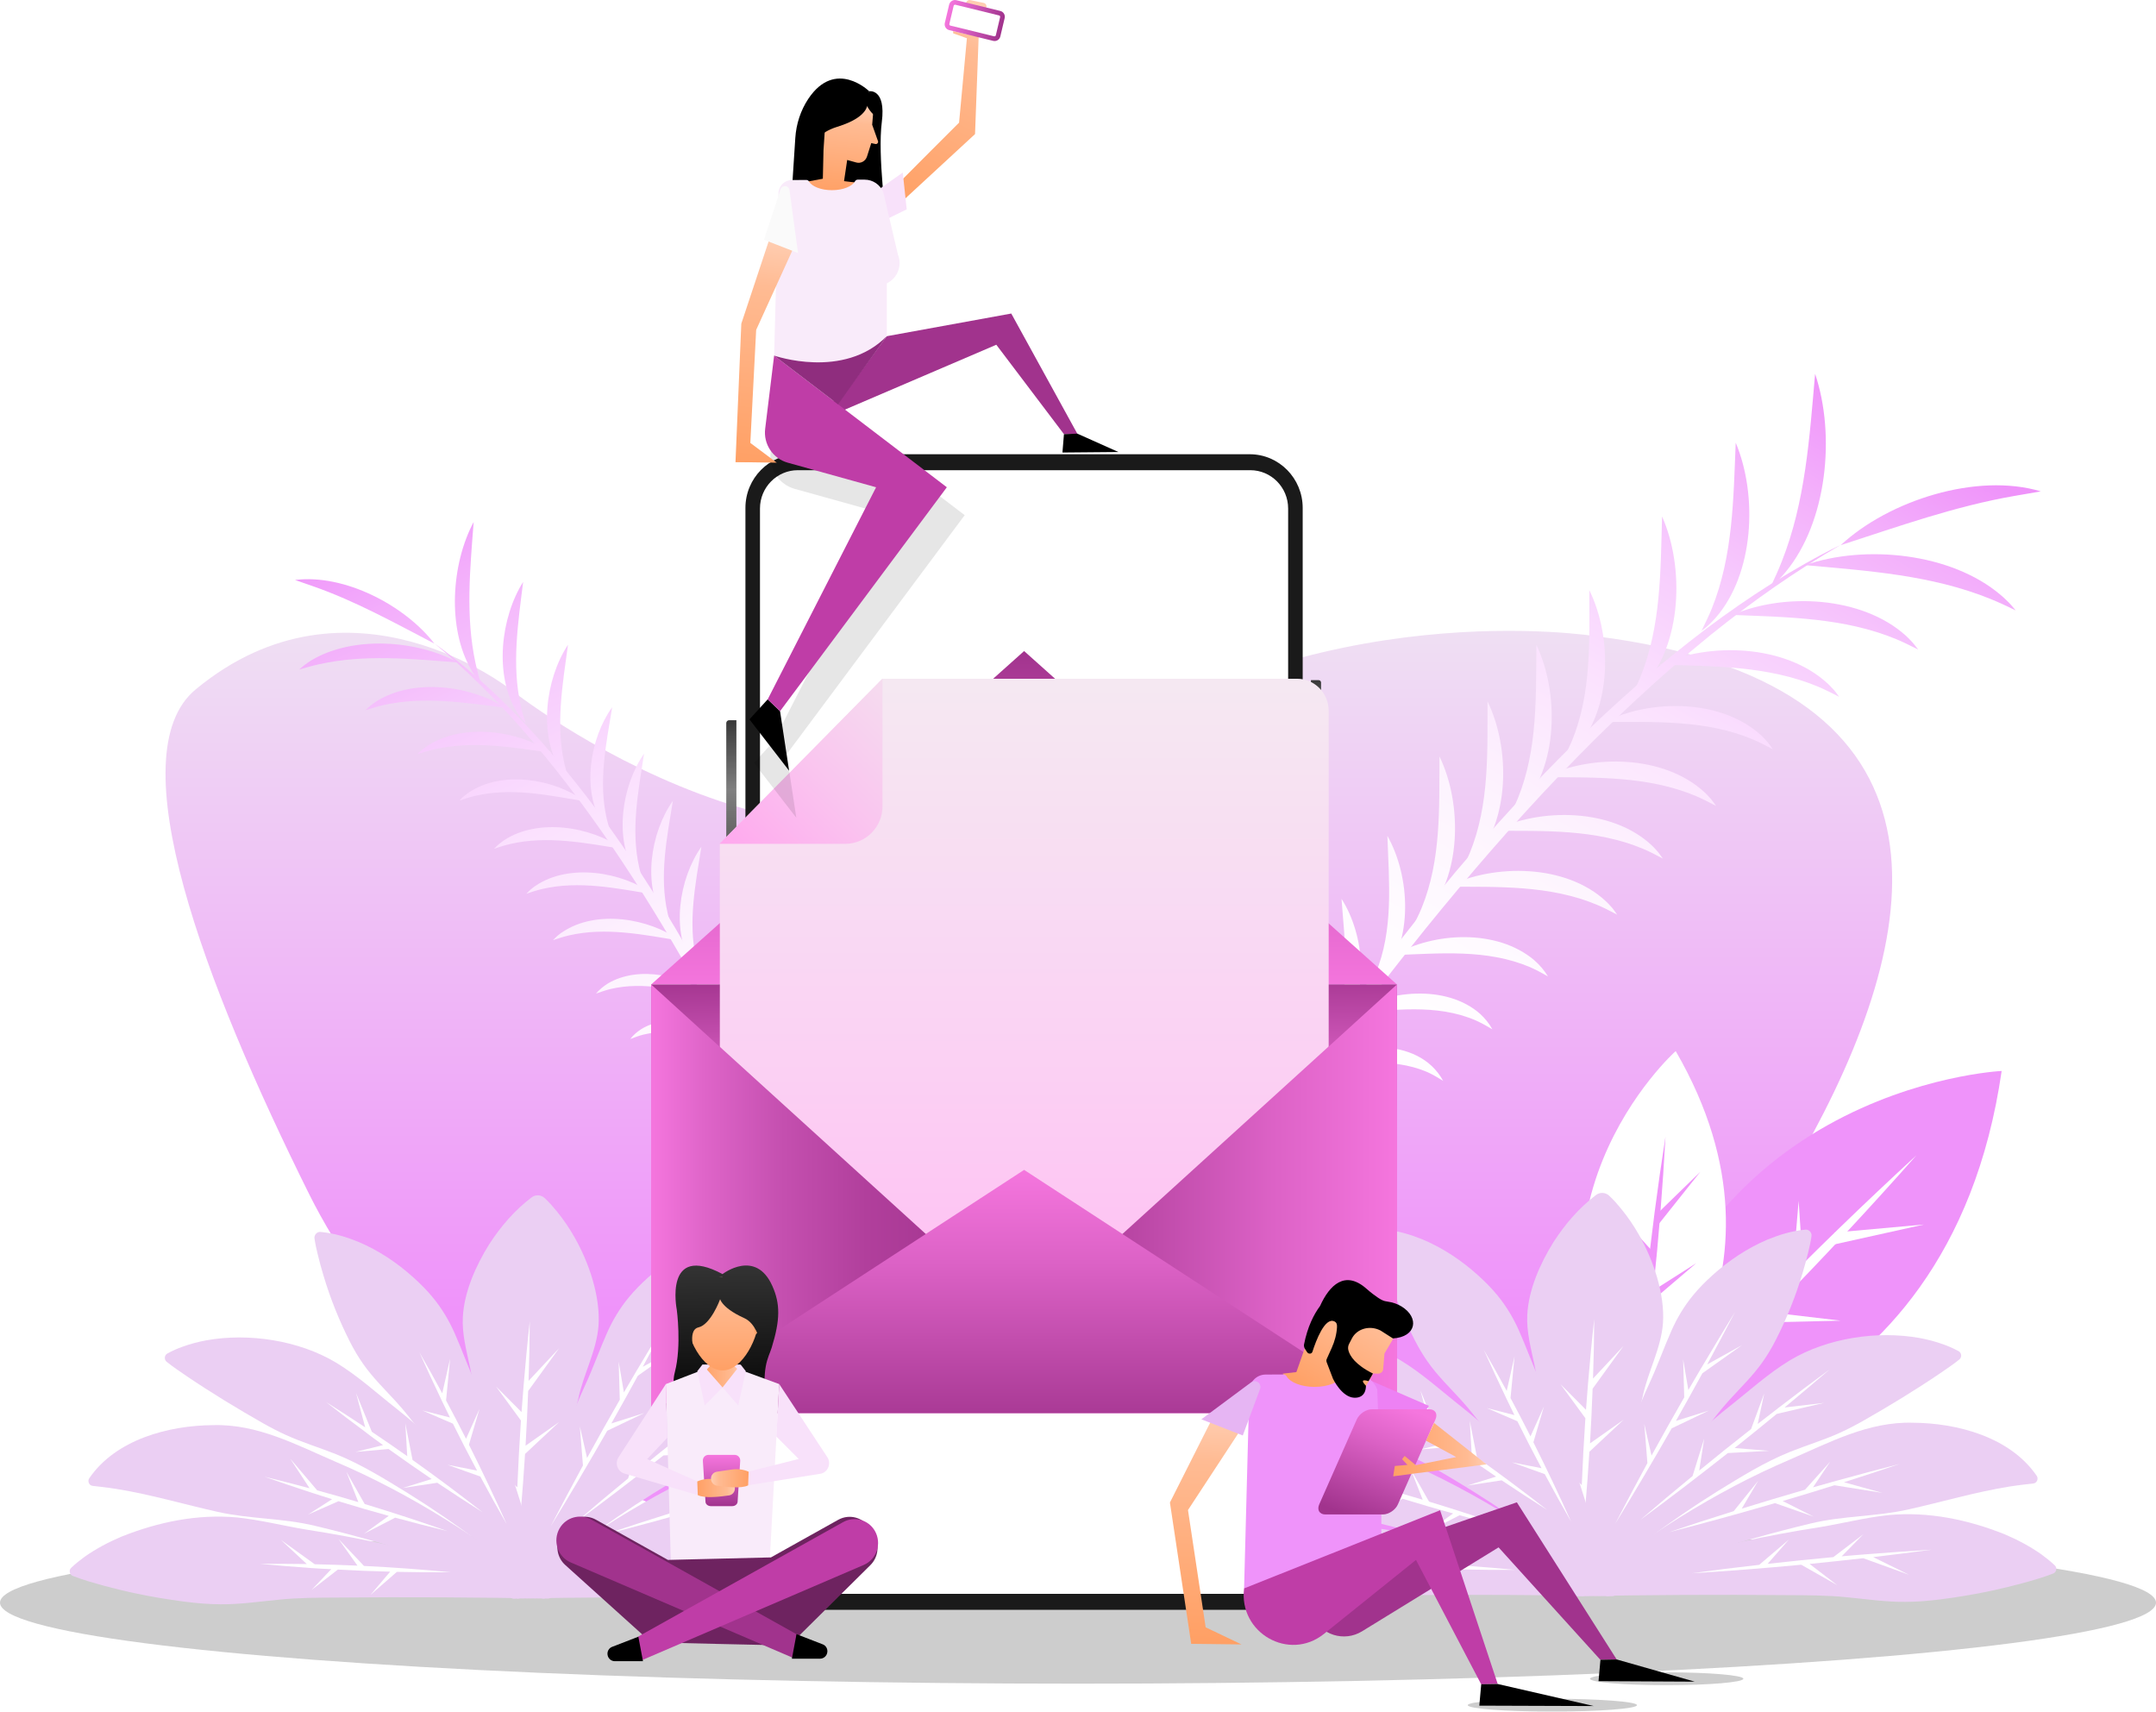 <?xml version="1.0" encoding="UTF-8"?> <svg xmlns="http://www.w3.org/2000/svg" xmlns:xlink="http://www.w3.org/1999/xlink" version="1.1" id="ëÎÓÈ_1" x="0px" y="0px" viewBox="0 0 2148.4 1705.4" style="enable-background:new 0 0 2148.4 1705.4;" xml:space="preserve"> <style type="text/css"> .st0{opacity:0.3;fill:#595959;} .st1{fill:url(#SVGID_1_);} .st2{fill:url(#SVGID_00000098943023988947659210000003570626667102497436_);} .st3{fill:url(#SVGID_00000079445298247424896590000007293111126894683318_);} .st4{fill:url(#SVGID_00000065038875095109843070000018111723877589166214_);} .st5{fill:url(#SVGID_00000177445710633486095200000014223626916770958993_);} .st6{fill:url(#SVGID_00000109725142595779829970000012315098221340265121_);} .st7{fill:url(#SVGID_00000081609914513615516510000014208880369952047027_);} .st8{fill:url(#SVGID_00000021808803555678138650000002549418769532838560_);} .st9{fill:url(#SVGID_00000145777509098419557260000000817243761556102823_);} .st10{fill:url(#SVGID_00000096769207786174637840000007475543029466090418_);} .st11{fill:url(#SVGID_00000121962329418626072260000009025642614258722737_);} .st12{fill:url(#SVGID_00000096053735034367778110000007071317749623165370_);} .st13{fill:url(#SVGID_00000175311515579432286840000000847188978173081011_);} .st14{fill:url(#SVGID_00000072968082792195424760000002557378071211348906_);} .st15{fill:url(#SVGID_00000004525414440117627690000007871583039773909388_);} .st16{fill:url(#SVGID_00000045604180154471631480000013504653679465233846_);} .st17{fill:url(#SVGID_00000023281107885778490810000008101763488632247226_);} .st18{fill:url(#SVGID_00000066474693155541253930000010311051052260509333_);} .st19{fill:url(#SVGID_00000062167646380243534080000005662501722278898863_);} .st20{fill:url(#SVGID_00000112627520256022759290000014191608051273962671_);} .st21{fill:url(#SVGID_00000041978153670603317360000017095655632149089205_);} .st22{fill:url(#SVGID_00000077301225813749693670000012389195732691057804_);} .st23{fill:url(#SVGID_00000138562411769269441830000009992568855300298158_);} .st24{fill:url(#SVGID_00000183241306254488874920000006268793126885838228_);} .st25{fill:url(#SVGID_00000126295853005713066040000003634420146362016130_);} .st26{fill:url(#SVGID_00000084493980984903694100000008162662819803854262_);} .st27{fill:url(#SVGID_00000103952099853645514940000002654302561519741070_);} .st28{fill:url(#SVGID_00000051362572677578159210000012256169836025583790_);} .st29{fill:url(#SVGID_00000024710286367538313780000012896441789632854180_);} .st30{fill:url(#SVGID_00000081625681594695381300000002504316388799406002_);} .st31{fill:url(#SVGID_00000137811119844146228810000017608876229081028764_);} .st32{fill:url(#SVGID_00000120549482331909570770000011860029481616599191_);} .st33{fill:url(#SVGID_00000052088129473067214520000007534109678241346723_);} .st34{fill:url(#SVGID_00000013915948343655388220000000475949842904434345_);} .st35{fill:url(#SVGID_00000152235000113553814450000003354071138564090559_);} .st36{fill:url(#SVGID_00000031890614566150559560000002330592089075717274_);} .st37{fill:url(#SVGID_00000138536819028733475300000013503649903673787531_);} .st38{fill:url(#SVGID_00000128463251020933804190000009002941455124676754_);} .st39{fill:url(#SVGID_00000049908499924792379980000003799369561886525851_);} .st40{fill:url(#SVGID_00000160155682522170239110000018242413321187065017_);} .st41{fill:url(#SVGID_00000067198941133289227320000014388495112717873055_);} .st42{fill:url(#SVGID_00000059991727397661668040000006575312933430426523_);} .st43{fill:url(#SVGID_00000054232288452443511530000017439789394138946432_);} .st44{fill:url(#SVGID_00000020356276174637865480000012254447860738776217_);} .st45{fill:url(#SVGID_00000110451024347603144260000015067393087213178512_);} .st46{fill:url(#SVGID_00000070804371816177333780000009443247542556940215_);} .st47{fill:url(#SVGID_00000098942894800877746230000013549002509115240351_);} .st48{fill:url(#SVGID_00000044161285857921811790000006391083675268077741_);} .st49{fill:url(#SVGID_00000011021639296899399880000006758423064325175943_);} .st50{fill:#EBCFF3;} .st51{fill:#FFFFFF;} .st52{fill:#EF93FA;} .st53{fill:url(#SVGID_00000140012156934940662880000012897852153295468951_);} .st54{fill:url(#SVGID_00000045580397577366837410000010800191782066422462_);} .st55{fill:url(#SVGID_00000183947611501032826320000017151396761285009818_);} .st56{fill:#1A1A1A;} .st57{fill:url(#SVGID_00000051372871116235871770000006824825983387991741_);} .st58{fill:url(#SVGID_00000054263214514466341950000014879480647701841286_);} .st59{fill:url(#SVGID_00000109717026275945232710000014926609763319886733_);} .st60{opacity:5.000000e-02;} .st61{fill:url(#SVGID_00000108309048601138092280000003237264674327760768_);} .st62{fill:url(#SVGID_00000160183832829791452810000013346918139128448185_);} .st63{fill:url(#SVGID_00000041263474490360334660000001086982817195221690_);} .st64{opacity:0.1;enable-background:new ;} .st65{fill:#A1338D;} .st66{fill:url(#SVGID_00000067204291657422239060000016495024678346728613_);} .st67{fill:url(#SVGID_00000021110425118068465810000001102118150101263803_);} .st68{fill:url(#SVGID_00000102534904026257967480000005376122282415802781_);} .st69{fill:url(#SVGID_00000149379043857798385350000015298250158423295384_);} .st70{fill:#F8E1FA;} .st71{fill:#F9EBFA;} .st72{fill:#BF3DA7;} .st73{fill:#8F2D7E;} .st74{fill:url(#SVGID_00000108292283650536285230000005723864928418732470_);} .st75{fill:#FAFAFA;} .st76{fill:url(#SVGID_00000125603668910758118160000018247347836120997555_);} .st77{fill:#ED81F4;} .st78{fill:url(#SVGID_00000075130776564990570610000018102770010097851323_);} .st79{fill:url(#SVGID_00000020375245982910138250000009323407951737649575_);} .st80{fill:#E6B5F3;} .st81{fill:url(#SVGID_00000000212954988562786460000002151281037427742651_);} .st82{fill:url(#SVGID_00000150060895354604272640000014818525688414539426_);} .st83{fill:url(#SVGID_00000073687236586218631750000016641315952700920708_);} .st84{fill:url(#SVGID_00000082337227395860168370000018196285253202571454_);} .st85{fill:url(#SVGID_00000166664616252114303750000008199697819207382459_);} .st86{fill:#6E2360;} .st87{fill:url(#SVGID_00000095308695479167845880000000459461417573531275_);} .st88{fill:url(#SVGID_00000003811320994649079370000012964687389991801769_);} .st89{fill:url(#SVGID_00000002356777192642852880000017944187414970099594_);} .st90{fill:url(#SVGID_00000065041055153680490720000001482755661946514105_);} .st91{fill:url(#SVGID_00000147901049988367799790000006365107819980507042_);} .st92{fill:url(#SVGID_00000171713544592638982010000014474716128050383028_);} .st93{fill:url(#SVGID_00000142872736065193623490000002670485862370935194_);} .st94{fill:url(#SVGID_00000067953179555404650330000001766777144464820660_);} .st95{fill:url(#SVGID_00000147194976068222610050000017865386285776116386_);} </style> <g> <ellipse class="st0" cx="1074.2" cy="1596.9" rx="1074.2" ry="80.7"></ellipse> <linearGradient id="SVGID_1_" gradientUnits="userSpaceOnUse" x1="-1596.856" y1="-2224.356" x2="-1596.856" y2="-2910.8" gradientTransform="matrix(-1 0 0 -1 -571.637 -1604.977)"> <stop offset="0" style="stop-color:#EFE0F3"></stop> <stop offset="1" style="stop-color:#EF93FA"></stop> </linearGradient> <path class="st1" d="M1481.1,1555.6c0,0,831.7-830.2,109.6-921.6c0,0-282.6-45.9-524.7,129.3S508.8,687,508.8,687 s-160.4-127.2-313.9,0c-77.8,64.5,8.8,292.9,113,502.5c116.8,234.7,396.6,385.1,702.9,377.7L1481.1,1555.6z"></path> <g> <linearGradient id="SVGID_00000017480610568494080440000006227847064932552324_" gradientUnits="userSpaceOnUse" x1="6330.441" y1="-1124.452" x2="6458.916" y2="-207.288" gradientTransform="matrix(0.923 0.386 0.386 -0.923 -4062.605 -2304.953)"> <stop offset="0" style="stop-color:#FFFFFF"></stop> <stop offset="0.248" style="stop-color:#FFFCFF"></stop> <stop offset="0.432" style="stop-color:#FDF3FE"></stop> <stop offset="0.597" style="stop-color:#FBE2FE"></stop> <stop offset="0.749" style="stop-color:#F7CCFD"></stop> <stop offset="0.891" style="stop-color:#F3AFFB"></stop> <stop offset="1" style="stop-color:#EF93FA"></stop> </linearGradient> <path style="fill:url(#SVGID_00000017480610568494080440000006227847064932552324_);" d="M1164.4,1287.5 c78.1-125.4,163.2-246.5,255.6-361.5c86-106.2,178.9-207.5,284.9-293.6c40.9-32.9,83.8-63.2,129.3-89.5 c-47.2,23.2-91.7,51.9-133.9,83.5c-92.7,70-174.6,153.7-249.9,242.4C1342,998.5,1245.1,1138.5,1164.4,1287.5L1164.4,1287.5z"></path> <linearGradient id="SVGID_00000075853571956425261860000000713741071660843441_" gradientUnits="userSpaceOnUse" x1="6500.507" y1="-1144.786" x2="6628.422" y2="-231.616" gradientTransform="matrix(0.923 0.386 0.386 -0.923 -4062.605 -2304.953)"> <stop offset="0" style="stop-color:#FFFFFF"></stop> <stop offset="0.248" style="stop-color:#FFFCFF"></stop> <stop offset="0.432" style="stop-color:#FDF3FE"></stop> <stop offset="0.597" style="stop-color:#FBE2FE"></stop> <stop offset="0.749" style="stop-color:#F7CCFD"></stop> <stop offset="0.891" style="stop-color:#F3AFFB"></stop> <stop offset="1" style="stop-color:#EF93FA"></stop> </linearGradient> <path style="fill:url(#SVGID_00000075853571956425261860000000713741071660843441_);" d="M1834.2,543.2 c57.6-18.6,113.8-38.8,173.4-49.1c8.5-1.6,17.1-2.8,26-4.5C1969.9,470.6,1882.4,498.5,1834.2,543.2L1834.2,543.2z"></path> <linearGradient id="SVGID_00000038410536477816155830000005730006604002629541_" gradientUnits="userSpaceOnUse" x1="6510.373" y1="-1141.452" x2="6637.483" y2="-234.025" gradientTransform="matrix(0.923 0.386 0.386 -0.923 -4062.605 -2304.953)"> <stop offset="0" style="stop-color:#FFFFFF"></stop> <stop offset="0.248" style="stop-color:#FFFCFF"></stop> <stop offset="0.432" style="stop-color:#FDF3FE"></stop> <stop offset="0.597" style="stop-color:#FBE2FE"></stop> <stop offset="0.749" style="stop-color:#F7CCFD"></stop> <stop offset="0.891" style="stop-color:#F3AFFB"></stop> <stop offset="1" style="stop-color:#EF93FA"></stop> </linearGradient> <path style="fill:url(#SVGID_00000038410536477816155830000005730006604002629541_);" d="M1798.7,563.1 c62.8,5.7,125.8,9.8,184.8,33.7c8.4,3.4,16.6,7.3,25.1,11.4c-3-3.6-6.1-7.3-9.6-10.5c-1.6-1.5-3.6-3.5-5.3-4.8 C1944.3,550.8,1858.6,542.3,1798.7,563.1L1798.7,563.1z"></path> <linearGradient id="SVGID_00000042694206264417107160000008949596641501245109_" gradientUnits="userSpaceOnUse" x1="6460.31" y1="-1135.992" x2="6587.575" y2="-227.467" gradientTransform="matrix(0.923 0.386 0.386 -0.923 -4062.605 -2304.953)"> <stop offset="0" style="stop-color:#FFFFFF"></stop> <stop offset="0.248" style="stop-color:#FFFCFF"></stop> <stop offset="0.432" style="stop-color:#FDF3FE"></stop> <stop offset="0.597" style="stop-color:#FBE2FE"></stop> <stop offset="0.749" style="stop-color:#F7CCFD"></stop> <stop offset="0.891" style="stop-color:#F3AFFB"></stop> <stop offset="1" style="stop-color:#EF93FA"></stop> </linearGradient> <path style="fill:url(#SVGID_00000042694206264417107160000008949596641501245109_);" d="M1726.3,612.7 c55.4,2.3,111.2,2.7,163.1,24.1c7.3,3,14.5,6.7,22,10.4c-2.5-3.3-5.1-6.7-8.1-9.7c-1.3-1.3-3.1-3.2-4.5-4.4 C1855.2,594.1,1778.2,590.3,1726.3,612.7L1726.3,612.7z"></path> <linearGradient id="SVGID_00000067942470721018683610000004494880824107026604_" gradientUnits="userSpaceOnUse" x1="6420.231" y1="-1131.202" x2="6547.535" y2="-222.398" gradientTransform="matrix(0.923 0.386 0.386 -0.923 -4062.605 -2304.953)"> <stop offset="0" style="stop-color:#FFFFFF"></stop> <stop offset="0.248" style="stop-color:#FFFCFF"></stop> <stop offset="0.432" style="stop-color:#FDF3FE"></stop> <stop offset="0.597" style="stop-color:#FBE2FE"></stop> <stop offset="0.749" style="stop-color:#F7CCFD"></stop> <stop offset="0.891" style="stop-color:#F3AFFB"></stop> <stop offset="1" style="stop-color:#EF93FA"></stop> </linearGradient> <path style="fill:url(#SVGID_00000067942470721018683610000004494880824107026604_);" d="M1653.8,662.3 c53.5,1.5,107.6,1,157.7,21.8c7.1,3,14,6.5,21.2,10.2c-2.4-3.3-4.8-6.6-7.7-9.4c-1.2-1.3-3-3.2-4.3-4.3 C1778.7,642.2,1703.7,639.6,1653.8,662.3L1653.8,662.3z"></path> <linearGradient id="SVGID_00000033332197212480124190000001877652482080945292_" gradientUnits="userSpaceOnUse" x1="6396.239" y1="-1128.844" x2="6523.617" y2="-219.506" gradientTransform="matrix(0.923 0.386 0.386 -0.923 -4062.605 -2304.953)"> <stop offset="0" style="stop-color:#FFFFFF"></stop> <stop offset="0.248" style="stop-color:#FFFCFF"></stop> <stop offset="0.432" style="stop-color:#FDF3FE"></stop> <stop offset="0.597" style="stop-color:#FBE2FE"></stop> <stop offset="0.749" style="stop-color:#F7CCFD"></stop> <stop offset="0.891" style="stop-color:#F3AFFB"></stop> <stop offset="1" style="stop-color:#EF93FA"></stop> </linearGradient> <path style="fill:url(#SVGID_00000033332197212480124190000001877652482080945292_);" d="M1599,719.4c50,0,100.9-2.3,147.8,17.4 c6.6,2.8,13,6.2,19.8,9.8c-2.1-3.1-4.4-6.3-7-9.1c-1.1-1.2-2.8-3.1-4-4.2C1716.2,696.4,1645.1,696.1,1599,719.4L1599,719.4z"></path> <linearGradient id="SVGID_00000049183177058061052650000002125634728159526555_" gradientUnits="userSpaceOnUse" x1="6374.536" y1="-1126.343" x2="6501.882" y2="-217.234" gradientTransform="matrix(0.923 0.386 0.386 -0.923 -4062.605 -2304.953)"> <stop offset="0" style="stop-color:#FFFFFF"></stop> <stop offset="0.248" style="stop-color:#FFFCFF"></stop> <stop offset="0.432" style="stop-color:#FDF3FE"></stop> <stop offset="0.597" style="stop-color:#FBE2FE"></stop> <stop offset="0.749" style="stop-color:#F7CCFD"></stop> <stop offset="0.891" style="stop-color:#F3AFFB"></stop> <stop offset="1" style="stop-color:#EF93FA"></stop> </linearGradient> <path style="fill:url(#SVGID_00000049183177058061052650000002125634728159526555_);" d="M1538.8,774.3c51.1,0.5,103-1.3,151,18.8 c6.8,2.9,13.3,6.3,20.2,9.9c-2.2-3.2-4.5-6.4-7.2-9.2c-1.2-1.3-2.8-3.1-4.1-4.2C1658.5,752.1,1586.2,751.1,1538.8,774.3 L1538.8,774.3z"></path> <linearGradient id="SVGID_00000050629905602777902970000016290392489007550655_" gradientUnits="userSpaceOnUse" x1="6357.056" y1="-1124.561" x2="6484.425" y2="-215.284" gradientTransform="matrix(0.923 0.386 0.386 -0.923 -4062.605 -2304.953)"> <stop offset="0" style="stop-color:#FFFFFF"></stop> <stop offset="0.248" style="stop-color:#FFFCFF"></stop> <stop offset="0.432" style="stop-color:#FDF3FE"></stop> <stop offset="0.597" style="stop-color:#FBE2FE"></stop> <stop offset="0.749" style="stop-color:#F7CCFD"></stop> <stop offset="0.891" style="stop-color:#F3AFFB"></stop> <stop offset="1" style="stop-color:#EF93FA"></stop> </linearGradient> <path style="fill:url(#SVGID_00000050629905602777902970000016290392489007550655_);" d="M1488.1,827.8 c50.4,0.2,101.7-1.9,149,17.9c6.7,2.8,13.1,6.2,19.9,9.8c-2.2-3.1-4.4-6.3-7.1-9.1c-1.2-1.3-2.8-3.1-4.1-4.2 C1606.3,805.1,1534.6,804.6,1488.1,827.8L1488.1,827.8z"></path> <linearGradient id="SVGID_00000072982882234297384240000009721276732564674183_" gradientUnits="userSpaceOnUse" x1="6346.19" y1="-1123.668" x2="6473.557" y2="-214.415" gradientTransform="matrix(0.923 0.386 0.386 -0.923 -4062.605 -2304.953)"> <stop offset="0" style="stop-color:#FFFFFF"></stop> <stop offset="0.248" style="stop-color:#FFFCFF"></stop> <stop offset="0.432" style="stop-color:#FDF3FE"></stop> <stop offset="0.597" style="stop-color:#FBE2FE"></stop> <stop offset="0.749" style="stop-color:#F7CCFD"></stop> <stop offset="0.891" style="stop-color:#F3AFFB"></stop> <stop offset="1" style="stop-color:#EF93FA"></stop> </linearGradient> <path style="fill:url(#SVGID_00000072982882234297384240000009721276732564674183_);" d="M1442.1,883.5 c50.5,0.3,102-1.8,149.4,18.1c6.7,2.8,13.2,6.2,20,9.8c-2.2-3.1-4.4-6.4-7.1-9.1c-1.2-1.3-2.8-3.1-4.1-4.2 C1560.7,860.9,1488.8,860.2,1442.1,883.5L1442.1,883.5z"></path> <linearGradient id="SVGID_00000118361351033360932510000006298605037254453411_" gradientUnits="userSpaceOnUse" x1="6326.778" y1="-1121.908" x2="6454.249" y2="-211.907" gradientTransform="matrix(0.923 0.386 0.386 -0.923 -4062.605 -2304.953)"> <stop offset="0" style="stop-color:#FFFFFF"></stop> <stop offset="0.248" style="stop-color:#FFFCFF"></stop> <stop offset="0.432" style="stop-color:#FDF3FE"></stop> <stop offset="0.597" style="stop-color:#FBE2FE"></stop> <stop offset="0.749" style="stop-color:#F7CCFD"></stop> <stop offset="0.891" style="stop-color:#F3AFFB"></stop> <stop offset="1" style="stop-color:#EF93FA"></stop> </linearGradient> <path style="fill:url(#SVGID_00000118361351033360932510000006298605037254453411_);" d="M1388.9,951.7 c45.8-1.7,92.5-6.3,135.6,11.9c6,2.6,11.9,5.8,18,9.3c-3.6-6-8.3-11.5-13.7-16.2C1491.9,925.4,1429,928.5,1388.9,951.7 L1388.9,951.7z"></path> <linearGradient id="SVGID_00000164505062939575526510000001416266692869358510_" gradientUnits="userSpaceOnUse" x1="6312.821" y1="-1120.66" x2="6440.382" y2="-210.021" gradientTransform="matrix(0.923 0.386 0.386 -0.923 -4062.605 -2304.953)"> <stop offset="0" style="stop-color:#FFFFFF"></stop> <stop offset="0.248" style="stop-color:#FFFCFF"></stop> <stop offset="0.432" style="stop-color:#FDF3FE"></stop> <stop offset="0.597" style="stop-color:#FBE2FE"></stop> <stop offset="0.749" style="stop-color:#F7CCFD"></stop> <stop offset="0.891" style="stop-color:#F3AFFB"></stop> <stop offset="1" style="stop-color:#EF93FA"></stop> </linearGradient> <path style="fill:url(#SVGID_00000164505062939575526510000001416266692869358510_);" d="M1346.1,1009.7c41.8-3.1,85-10,124.6,7.1 c5.5,2.5,10.8,5.5,16.4,8.8c-3.1-5.7-7.3-10.9-12.2-15.4C1441.3,980.5,1381.6,986.3,1346.1,1009.7L1346.1,1009.7z"></path> <linearGradient id="SVGID_00000145044215933478909520000017297388243746070183_" gradientUnits="userSpaceOnUse" x1="6301.088" y1="-1119.576" x2="6428.711" y2="-208.491" gradientTransform="matrix(0.923 0.386 0.386 -0.923 -4062.605 -2304.953)"> <stop offset="0" style="stop-color:#FFFFFF"></stop> <stop offset="0.248" style="stop-color:#FFFCFF"></stop> <stop offset="0.432" style="stop-color:#FDF3FE"></stop> <stop offset="0.597" style="stop-color:#FBE2FE"></stop> <stop offset="0.749" style="stop-color:#F7CCFD"></stop> <stop offset="0.891" style="stop-color:#F3AFFB"></stop> <stop offset="1" style="stop-color:#EF93FA"></stop> </linearGradient> <path style="fill:url(#SVGID_00000145044215933478909520000017297388243746070183_);" d="M1304.8,1064.4 c39.5-3.9,80.4-12.2,117.9,4c5.2,2.4,10.2,5.3,15.4,8.6C1413.1,1031.1,1341.7,1037.8,1304.8,1064.4L1304.8,1064.4z"></path> <linearGradient id="SVGID_00000183945994075672387340000003743578708369584554_" gradientUnits="userSpaceOnUse" x1="6287.459" y1="-1118.157" x2="6415.235" y2="-205.984" gradientTransform="matrix(0.923 0.386 0.386 -0.923 -4062.605 -2304.953)"> <stop offset="0" style="stop-color:#FFFFFF"></stop> <stop offset="0.248" style="stop-color:#FFFCFF"></stop> <stop offset="0.432" style="stop-color:#FDF3FE"></stop> <stop offset="0.597" style="stop-color:#FBE2FE"></stop> <stop offset="0.749" style="stop-color:#F7CCFD"></stop> <stop offset="0.891" style="stop-color:#F3AFFB"></stop> <stop offset="1" style="stop-color:#EF93FA"></stop> </linearGradient> <path style="fill:url(#SVGID_00000183945994075672387340000003743578708369584554_);" d="M1270.7,1116.9 c24.5-4.6,48-11.4,72.7-10.4c9.4,0.4,18.5,2.3,27.1,6.3c4.3,2.1,8.5,4.8,12.8,7.9c-2-5-5-9.5-8.9-13.5 C1347,1080.8,1296.5,1093.7,1270.7,1116.9L1270.7,1116.9z"></path> <linearGradient id="SVGID_00000037692652388624443330000010643097316593702829_" gradientUnits="userSpaceOnUse" x1="6358.608" y1="-1130.489" x2="6487.476" y2="-210.521" gradientTransform="matrix(0.923 0.386 0.386 -0.923 -4062.605 -2304.953)"> <stop offset="0" style="stop-color:#FFFFFF"></stop> <stop offset="0.248" style="stop-color:#FFFCFF"></stop> <stop offset="0.432" style="stop-color:#FDF3FE"></stop> <stop offset="0.597" style="stop-color:#FBE2FE"></stop> <stop offset="0.749" style="stop-color:#F7CCFD"></stop> <stop offset="0.891" style="stop-color:#F3AFFB"></stop> <stop offset="1" style="stop-color:#EF93FA"></stop> </linearGradient> <path style="fill:url(#SVGID_00000037692652388624443330000010643097316593702829_);" d="M1808.7,372.5 c-5.6,63.7-9.6,127.5-33.3,187.2c-3.3,8.5-7.2,16.8-11.2,25.4c3.5-3.1,7.2-6.1,10.3-9.7c1.5-1.6,3.4-3.7,4.7-5.3 C1820.8,520.1,1829.2,433.2,1808.7,372.5L1808.7,372.5z"></path> <linearGradient id="SVGID_00000050653086749718062310000005987916836841810084_" gradientUnits="userSpaceOnUse" x1="6324.185" y1="-1125.425" x2="6453.074" y2="-205.302" gradientTransform="matrix(0.923 0.386 0.386 -0.923 -4062.605 -2304.953)"> <stop offset="0" style="stop-color:#FFFFFF"></stop> <stop offset="0.248" style="stop-color:#FFFCFF"></stop> <stop offset="0.432" style="stop-color:#FDF3FE"></stop> <stop offset="0.597" style="stop-color:#FBE2FE"></stop> <stop offset="0.749" style="stop-color:#F7CCFD"></stop> <stop offset="0.891" style="stop-color:#F3AFFB"></stop> <stop offset="1" style="stop-color:#EF93FA"></stop> </linearGradient> <path style="fill:url(#SVGID_00000050653086749718062310000005987916836841810084_);" d="M1729.6,441.1 c-2.3,56.1-2.7,112.7-23.8,165.2c-3,7.4-6.6,14.7-10.3,22.3c3.3-2.5,6.6-5.1,9.5-8.2c1.3-1.3,3.2-3.2,4.4-4.6 C1748,571.8,1751.7,493.8,1729.6,441.1L1729.6,441.1z"></path> <linearGradient id="SVGID_00000086693876623734363420000014921188809662329748_" gradientUnits="userSpaceOnUse" x1="6298.391" y1="-1121.489" x2="6427.286" y2="-201.321" gradientTransform="matrix(0.923 0.386 0.386 -0.923 -4062.605 -2304.953)"> <stop offset="0" style="stop-color:#FFFFFF"></stop> <stop offset="0.248" style="stop-color:#FFFCFF"></stop> <stop offset="0.432" style="stop-color:#FDF3FE"></stop> <stop offset="0.597" style="stop-color:#FBE2FE"></stop> <stop offset="0.749" style="stop-color:#F7CCFD"></stop> <stop offset="0.891" style="stop-color:#F3AFFB"></stop> <stop offset="1" style="stop-color:#EF93FA"></stop> </linearGradient> <path style="fill:url(#SVGID_00000086693876623734363420000014921188809662329748_);" d="M1656.2,514.6 c-1.5,54.2-1,109-21.5,159.8c-2.9,7.2-6.4,14.2-10.1,21.5c3.2-2.4,6.5-4.9,9.3-7.8c1.3-1.3,3.1-3,4.3-4.4 C1676.1,641.2,1678.6,565.2,1656.2,514.6L1656.2,514.6z"></path> <linearGradient id="SVGID_00000126306520490270963520000000683847702507580848_" gradientUnits="userSpaceOnUse" x1="6272.95" y1="-1117.632" x2="6401.859" y2="-197.369" gradientTransform="matrix(0.923 0.386 0.386 -0.923 -4062.605 -2304.953)"> <stop offset="0" style="stop-color:#FFFFFF"></stop> <stop offset="0.248" style="stop-color:#FFFCFF"></stop> <stop offset="0.432" style="stop-color:#FDF3FE"></stop> <stop offset="0.597" style="stop-color:#FBE2FE"></stop> <stop offset="0.749" style="stop-color:#F7CCFD"></stop> <stop offset="0.891" style="stop-color:#F3AFFB"></stop> <stop offset="1" style="stop-color:#EF93FA"></stop> </linearGradient> <path style="fill:url(#SVGID_00000126306520490270963520000000683847702507580848_);" d="M1583.7,588c0,50.6,2.3,102.2-17.1,149.7 c-2.8,6.7-6.1,13.2-9.6,20c3.1-2.2,6.2-4.4,8.9-7.1c1.2-1.2,3-2.8,4.1-4.1C1606.5,706.8,1606.7,634.7,1583.7,588L1583.7,588z"></path> <linearGradient id="SVGID_00000049934469338254824590000017531704829331305856_" gradientUnits="userSpaceOnUse" x1="6255.952" y1="-1114.964" x2="6384.855" y2="-194.732" gradientTransform="matrix(0.923 0.386 0.386 -0.923 -4062.605 -2304.953)"> <stop offset="0" style="stop-color:#FFFFFF"></stop> <stop offset="0.248" style="stop-color:#FFFCFF"></stop> <stop offset="0.432" style="stop-color:#FDF3FE"></stop> <stop offset="0.597" style="stop-color:#FBE2FE"></stop> <stop offset="0.749" style="stop-color:#F7CCFD"></stop> <stop offset="0.891" style="stop-color:#F3AFFB"></stop> <stop offset="1" style="stop-color:#EF93FA"></stop> </linearGradient> <path style="fill:url(#SVGID_00000049934469338254824590000017531704829331305856_);" d="M1531,642.6 c-0.5,51.8,1.2,104.4-18.5,152.9c-2.8,6.8-6.2,13.5-9.8,20.5c3.1-2.2,6.3-4.6,9.1-7.3c1.2-1.2,3.1-2.9,4.2-4.2 C1552.8,763.8,1553.8,690.5,1531,642.6L1531,642.6z"></path> <linearGradient id="SVGID_00000147180585306593480660000007392367991051086511_" gradientUnits="userSpaceOnUse" x1="6242.773" y1="-1112.889" x2="6371.68" y2="-192.638" gradientTransform="matrix(0.923 0.386 0.386 -0.923 -4062.605 -2304.953)"> <stop offset="0" style="stop-color:#FFFFFF"></stop> <stop offset="0.248" style="stop-color:#FFFCFF"></stop> <stop offset="0.432" style="stop-color:#FDF3FE"></stop> <stop offset="0.597" style="stop-color:#FBE2FE"></stop> <stop offset="0.749" style="stop-color:#F7CCFD"></stop> <stop offset="0.891" style="stop-color:#F3AFFB"></stop> <stop offset="1" style="stop-color:#EF93FA"></stop> </linearGradient> <path style="fill:url(#SVGID_00000147180585306593480660000007392367991051086511_);" d="M1482.3,698.9 c-0.2,51.1,1.9,103-17.7,151c-2.8,6.8-6.1,13.3-9.7,20.2c3.1-2.2,6.3-4.5,9-7.2c1.2-1.2,3-2.8,4.1-4.1 C1504.7,818.7,1505.3,746.1,1482.3,698.9L1482.3,698.9z"></path> <linearGradient id="SVGID_00000046302689155362487630000010186176031941974202_" gradientUnits="userSpaceOnUse" x1="6229.71" y1="-1110.819" x2="6358.617" y2="-190.572" gradientTransform="matrix(0.923 0.386 0.386 -0.923 -4062.605 -2304.953)"> <stop offset="0" style="stop-color:#FFFFFF"></stop> <stop offset="0.248" style="stop-color:#FFFCFF"></stop> <stop offset="0.432" style="stop-color:#FDF3FE"></stop> <stop offset="0.597" style="stop-color:#FBE2FE"></stop> <stop offset="0.749" style="stop-color:#F7CCFD"></stop> <stop offset="0.891" style="stop-color:#F3AFFB"></stop> <stop offset="1" style="stop-color:#EF93FA"></stop> </linearGradient> <path style="fill:url(#SVGID_00000046302689155362487630000010186176031941974202_);" d="M1434.4,753.7 c-0.3,51.2,1.8,103.3-17.9,151.3c-2.8,6.8-6.2,13.3-9.7,20.3c3.1-2.2,6.3-4.5,9-7.2c1.2-1.2,3-2.8,4.1-4.1 C1456.7,873.8,1457.3,801,1434.4,753.7L1434.4,753.7z"></path> <linearGradient id="SVGID_00000085931399979203028980000015335626773167710866_" gradientUnits="userSpaceOnUse" x1="6224.322" y1="-1109.881" x2="6353.25" y2="-189.48" gradientTransform="matrix(0.923 0.386 0.386 -0.923 -4062.605 -2304.953)"> <stop offset="0" style="stop-color:#FFFFFF"></stop> <stop offset="0.248" style="stop-color:#FFFCFF"></stop> <stop offset="0.432" style="stop-color:#FDF3FE"></stop> <stop offset="0.597" style="stop-color:#FBE2FE"></stop> <stop offset="0.749" style="stop-color:#F7CCFD"></stop> <stop offset="0.891" style="stop-color:#F3AFFB"></stop> <stop offset="1" style="stop-color:#EF93FA"></stop> </linearGradient> <path style="fill:url(#SVGID_00000085931399979203028980000015335626773167710866_);" d="M1382.5,832.8 c1.6,46.4,6.3,93.7-11.8,137.3c-2.6,6.1-5.7,12-9.2,18.2c6-3.7,11.3-8.4,16-13.9C1408.4,937.1,1405.4,873.5,1382.5,832.8 L1382.5,832.8z"></path> <linearGradient id="SVGID_00000143604496859598562830000009376837662504338602_" gradientUnits="userSpaceOnUse" x1="6216.268" y1="-1108.563" x2="6345.217" y2="-188.011" gradientTransform="matrix(0.923 0.386 0.386 -0.923 -4062.605 -2304.953)"> <stop offset="0" style="stop-color:#FFFFFF"></stop> <stop offset="0.248" style="stop-color:#FFFCFF"></stop> <stop offset="0.432" style="stop-color:#FDF3FE"></stop> <stop offset="0.597" style="stop-color:#FBE2FE"></stop> <stop offset="0.749" style="stop-color:#F7CCFD"></stop> <stop offset="0.891" style="stop-color:#F3AFFB"></stop> <stop offset="1" style="stop-color:#EF93FA"></stop> </linearGradient> <path style="fill:url(#SVGID_00000143604496859598562830000009376837662504338602_);" d="M1336.8,895.6c3,42.4,9.9,86.1-7,126.2 c-2.4,5.6-5.4,11-8.7,16.6c5.6-3.1,10.7-7.4,15.2-12.4C1365.6,992,1359.9,931.7,1336.8,895.6L1336.8,895.6z"></path> <linearGradient id="SVGID_00000043432204625078280760000004404079250872084414_" gradientUnits="userSpaceOnUse" x1="6214.315" y1="-1108.109" x2="6343.28" y2="-187.447" gradientTransform="matrix(0.923 0.386 0.386 -0.923 -4062.605 -2304.953)"> <stop offset="0" style="stop-color:#FFFFFF"></stop> <stop offset="0.248" style="stop-color:#FFFCFF"></stop> <stop offset="0.432" style="stop-color:#FDF3FE"></stop> <stop offset="0.597" style="stop-color:#FBE2FE"></stop> <stop offset="0.749" style="stop-color:#F7CCFD"></stop> <stop offset="0.891" style="stop-color:#F3AFFB"></stop> <stop offset="1" style="stop-color:#EF93FA"></stop> </linearGradient> <path style="fill:url(#SVGID_00000043432204625078280760000004404079250872084414_);" d="M1297.8,958.5c3.8,40,12.1,81.4-4,119.4 c-2.3,5.2-5.2,10.3-8.5,15.6C1330.7,1068.1,1324,995.8,1297.8,958.5L1297.8,958.5z"></path> <linearGradient id="SVGID_00000087396966565908811350000008932779424371373697_" gradientUnits="userSpaceOnUse" x1="6212.319" y1="-1107.655" x2="6341.337" y2="-186.608" gradientTransform="matrix(0.923 0.386 0.386 -0.923 -4062.605 -2304.953)"> <stop offset="0" style="stop-color:#FFFFFF"></stop> <stop offset="0.248" style="stop-color:#FFFCFF"></stop> <stop offset="0.432" style="stop-color:#FDF3FE"></stop> <stop offset="0.597" style="stop-color:#FBE2FE"></stop> <stop offset="0.749" style="stop-color:#F7CCFD"></stop> <stop offset="0.891" style="stop-color:#F3AFFB"></stop> <stop offset="1" style="stop-color:#EF93FA"></stop> </linearGradient> <path style="fill:url(#SVGID_00000087396966565908811350000008932779424371373697_);" d="M1258.3,1024.2 c4.5,24.3,10.8,47.5,10.4,71.9c-0.3,15.6-4.7,29.6-14.2,42.2c4.9-2,9.4-5.1,13.3-9C1293.9,1101.4,1281.2,1050.2,1258.3,1024.2 L1258.3,1024.2z"></path> </g> <g> <linearGradient id="SVGID_00000142159900907484788580000016394691765839291287_" gradientUnits="userSpaceOnUse" x1="5130.753" y1="-2581.78" x2="4914.946" y2="-1700.567" gradientTransform="matrix(0.973 -0.229 -0.229 -0.973 -4766.593 -37.358)"> <stop offset="0" style="stop-color:#FFFFFF"></stop> <stop offset="0.248" style="stop-color:#FFFCFF"></stop> <stop offset="0.432" style="stop-color:#FDF3FE"></stop> <stop offset="0.597" style="stop-color:#FBE2FE"></stop> <stop offset="0.749" style="stop-color:#F7CCFD"></stop> <stop offset="0.891" style="stop-color:#F3AFFB"></stop> <stop offset="1" style="stop-color:#EF93FA"></stop> </linearGradient> <path style="fill:url(#SVGID_00000142159900907484788580000016394691765839291287_);" d="M831.6,1265.7 c-41.8-101-89.4-199.6-142.9-294.7c-49.9-87.9-105.4-173.1-172.3-248.8c-25.9-29-53.5-56.3-83.5-81.1 c31.6,22.7,60.6,49.1,87.5,77.3c59.2,62.4,108.8,133.4,153,207.2C736.9,1033.4,790.6,1147.3,831.6,1265.7L831.6,1265.7z"></path> <linearGradient id="SVGID_00000060741306135605591280000016927369417766366344_" gradientUnits="userSpaceOnUse" x1="5040.715" y1="-2600.968" x2="4825.693" y2="-1722.965" gradientTransform="matrix(0.973 -0.229 -0.229 -0.973 -4766.593 -37.358)"> <stop offset="0" style="stop-color:#FFFFFF"></stop> <stop offset="0.248" style="stop-color:#FFFCFF"></stop> <stop offset="0.432" style="stop-color:#FDF3FE"></stop> <stop offset="0.597" style="stop-color:#FBE2FE"></stop> <stop offset="0.749" style="stop-color:#F7CCFD"></stop> <stop offset="0.891" style="stop-color:#F3AFFB"></stop> <stop offset="1" style="stop-color:#EF93FA"></stop> </linearGradient> <path style="fill:url(#SVGID_00000060741306135605591280000016927369417766366344_);" d="M432.9,641.3 c-39.8-20.7-78.3-42.2-120.5-57c-6-2.2-12.1-4.1-18.4-6.4C342.8,571.7,403.1,602.8,432.9,641.3L432.9,641.3z"></path> <linearGradient id="SVGID_00000119823896562331568240000013611234834989274765_" gradientUnits="userSpaceOnUse" x1="5027.953" y1="-2600.226" x2="4814.047" y2="-1726.778" gradientTransform="matrix(0.973 -0.229 -0.229 -0.973 -4766.593 -37.358)"> <stop offset="0" style="stop-color:#FFFFFF"></stop> <stop offset="0.248" style="stop-color:#FFFCFF"></stop> <stop offset="0.432" style="stop-color:#FDF3FE"></stop> <stop offset="0.597" style="stop-color:#FBE2FE"></stop> <stop offset="0.749" style="stop-color:#F7CCFD"></stop> <stop offset="0.891" style="stop-color:#F3AFFB"></stop> <stop offset="1" style="stop-color:#EF93FA"></stop> </linearGradient> <path style="fill:url(#SVGID_00000119823896562331568240000013611234834989274765_);" d="M456.4,660.1 c-46.5-3.6-92.8-8.4-138.6,1.8c-6.5,1.4-12.9,3.3-19.7,5.2c2.6-2.2,5.3-4.6,8.2-6.5c1.3-0.9,3-2.1,4.4-2.9 C351.8,633.3,415.3,637.6,456.4,660.1L456.4,660.1z"></path> <linearGradient id="SVGID_00000160910838929018172850000017750072396620183191_" gradientUnits="userSpaceOnUse" x1="5058.185" y1="-2593.907" x2="4844.091" y2="-1719.691" gradientTransform="matrix(0.973 -0.229 -0.229 -0.973 -4766.593 -37.358)"> <stop offset="0" style="stop-color:#FFFFFF"></stop> <stop offset="0.248" style="stop-color:#FFFCFF"></stop> <stop offset="0.432" style="stop-color:#FDF3FE"></stop> <stop offset="0.597" style="stop-color:#FBE2FE"></stop> <stop offset="0.749" style="stop-color:#F7CCFD"></stop> <stop offset="0.891" style="stop-color:#F3AFFB"></stop> <stop offset="1" style="stop-color:#EF93FA"></stop> </linearGradient> <path style="fill:url(#SVGID_00000160910838929018172850000017750072396620183191_);" d="M503.2,705.2 c-40.6-5.1-81.3-11.7-121.7-2.5c-5.7,1.3-11.3,3.1-17.3,4.9c2.2-2.1,4.5-4.3,7-6c1.1-0.8,2.7-2,3.8-2.7 C411.5,675.8,468,682.5,503.2,705.2L503.2,705.2z"></path> <linearGradient id="SVGID_00000014628163046277088590000016197086791661716392_" gradientUnits="userSpaceOnUse" x1="5081.295" y1="-2588.811" x2="4867.152" y2="-1714.394" gradientTransform="matrix(0.973 -0.229 -0.229 -0.973 -4766.593 -37.358)"> <stop offset="0" style="stop-color:#FFFFFF"></stop> <stop offset="0.248" style="stop-color:#FFFCFF"></stop> <stop offset="0.432" style="stop-color:#FDF3FE"></stop> <stop offset="0.597" style="stop-color:#FBE2FE"></stop> <stop offset="0.749" style="stop-color:#F7CCFD"></stop> <stop offset="0.891" style="stop-color:#F3AFFB"></stop> <stop offset="1" style="stop-color:#EF93FA"></stop> </linearGradient> <path style="fill:url(#SVGID_00000014628163046277088590000016197086791661716392_);" d="M550,750.2 c-39.2-5.5-78.5-12.5-117.5-3.5c-5.5,1.3-11,3-16.7,4.8c2.1-2.1,4.3-4.2,6.7-5.9c1.1-0.8,2.6-1.9,3.7-2.6 C461.5,720.2,516.4,727.5,550,750.2L550,750.2z"></path> <linearGradient id="SVGID_00000072249969339268699240000001714612989952679103_" gradientUnits="userSpaceOnUse" x1="5093.121" y1="-2586.619" x2="4878.881" y2="-1711.809" gradientTransform="matrix(0.973 -0.229 -0.229 -0.973 -4766.593 -37.358)"> <stop offset="0" style="stop-color:#FFFFFF"></stop> <stop offset="0.248" style="stop-color:#FFFCFF"></stop> <stop offset="0.432" style="stop-color:#FDF3FE"></stop> <stop offset="0.597" style="stop-color:#FBE2FE"></stop> <stop offset="0.749" style="stop-color:#F7CCFD"></stop> <stop offset="0.891" style="stop-color:#F3AFFB"></stop> <stop offset="1" style="stop-color:#EF93FA"></stop> </linearGradient> <path style="fill:url(#SVGID_00000072249969339268699240000001714612989952679103_);" d="M583.1,798.5 c-36.4-6.1-73.2-14.1-109.7-5.5c-5.1,1.2-10.2,2.9-15.6,4.7c1.9-2,3.9-4.1,6.2-5.7c1-0.8,2.4-1.9,3.4-2.5 C500.5,767.3,552.3,775.9,583.1,798.5L583.1,798.5z"></path> <linearGradient id="SVGID_00000107555255205042489240000015240136770763770042_" gradientUnits="userSpaceOnUse" x1="5103.234" y1="-2584.478" x2="4889.026" y2="-1709.794" gradientTransform="matrix(0.973 -0.229 -0.229 -0.973 -4766.593 -37.358)"> <stop offset="0" style="stop-color:#FFFFFF"></stop> <stop offset="0.248" style="stop-color:#FFFCFF"></stop> <stop offset="0.432" style="stop-color:#FDF3FE"></stop> <stop offset="0.597" style="stop-color:#FBE2FE"></stop> <stop offset="0.749" style="stop-color:#F7CCFD"></stop> <stop offset="0.891" style="stop-color:#F3AFFB"></stop> <stop offset="1" style="stop-color:#EF93FA"></stop> </linearGradient> <path style="fill:url(#SVGID_00000107555255205042489240000015240136770763770042_);" d="M620.4,845.9 c-37.3-5.9-74.9-13.6-112.2-4.9c-5.3,1.2-10.5,2.9-15.9,4.7c2-2,4.1-4.1,6.4-5.8c1-0.8,2.4-1.9,3.5-2.6 C535.8,815,588.7,823.2,620.4,845.9L620.4,845.9z"></path> <linearGradient id="SVGID_00000181073764944498913310000015377734812346295203_" gradientUnits="userSpaceOnUse" x1="5110.627" y1="-2583.114" x2="4896.399" y2="-1708.352" gradientTransform="matrix(0.973 -0.229 -0.229 -0.973 -4766.593 -37.358)"> <stop offset="0" style="stop-color:#FFFFFF"></stop> <stop offset="0.248" style="stop-color:#FFFCFF"></stop> <stop offset="0.432" style="stop-color:#FDF3FE"></stop> <stop offset="0.597" style="stop-color:#FBE2FE"></stop> <stop offset="0.749" style="stop-color:#F7CCFD"></stop> <stop offset="0.891" style="stop-color:#F3AFFB"></stop> <stop offset="1" style="stop-color:#EF93FA"></stop> </linearGradient> <path style="fill:url(#SVGID_00000181073764944498913310000015377734812346295203_);" d="M650.9,891.1 c-36.7-6-73.9-13.9-110.7-5.3c-5.2,1.2-10.3,2.9-15.7,4.7c2-2,4-4.1,6.3-5.8c1-0.8,2.4-1.9,3.5-2.5 C567.5,860.1,619.8,868.5,650.9,891.1L650.9,891.1z"></path> <linearGradient id="SVGID_00000000182337518471659540000017528183613905279378_" gradientUnits="userSpaceOnUse" x1="5113.391" y1="-2582.845" x2="4899.168" y2="-1708.102" gradientTransform="matrix(0.973 -0.229 -0.229 -0.973 -4766.593 -37.358)"> <stop offset="0" style="stop-color:#FFFFFF"></stop> <stop offset="0.248" style="stop-color:#FFFCFF"></stop> <stop offset="0.432" style="stop-color:#FDF3FE"></stop> <stop offset="0.597" style="stop-color:#FBE2FE"></stop> <stop offset="0.749" style="stop-color:#F7CCFD"></stop> <stop offset="0.891" style="stop-color:#F3AFFB"></stop> <stop offset="1" style="stop-color:#EF93FA"></stop> </linearGradient> <path style="fill:url(#SVGID_00000000182337518471659540000017528183613905279378_);" d="M677.7,937.3c-36.8-6-74.1-13.8-111-5.2 c-5.2,1.2-10.3,2.9-15.7,4.7c2-2,4-4.1,6.3-5.8c1-0.8,2.4-1.9,3.5-2.5C594.1,906.3,646.5,914.6,677.7,937.3L677.7,937.3z"></path> <linearGradient id="SVGID_00000001652790076178889940000011545468909421143466_" gradientUnits="userSpaceOnUse" x1="5121.241" y1="-2581.637" x2="4906.883" y2="-1706.345" gradientTransform="matrix(0.973 -0.229 -0.229 -0.973 -4766.593 -37.358)"> <stop offset="0" style="stop-color:#FFFFFF"></stop> <stop offset="0.248" style="stop-color:#FFFCFF"></stop> <stop offset="0.432" style="stop-color:#FDF3FE"></stop> <stop offset="0.597" style="stop-color:#FBE2FE"></stop> <stop offset="0.749" style="stop-color:#F7CCFD"></stop> <stop offset="0.891" style="stop-color:#F3AFFB"></stop> <stop offset="1" style="stop-color:#EF93FA"></stop> </linearGradient> <path style="fill:url(#SVGID_00000001652790076178889940000011545468909421143466_);" d="M708.3,993.5c-33.1-6.8-66.6-16-100.2-8 c-4.7,1.2-9.3,2.8-14.2,4.5c3.4-4,7.4-7.3,11.9-10.1C636.5,961.7,681.8,971.7,708.3,993.5L708.3,993.5z"></path> <linearGradient id="SVGID_00000073713433578499446000000016247134006371162280_" gradientUnits="userSpaceOnUse" x1="5126.157" y1="-2580.985" x2="4911.679" y2="-1705.202" gradientTransform="matrix(0.973 -0.229 -0.229 -0.973 -4766.593 -37.358)"> <stop offset="0" style="stop-color:#FFFFFF"></stop> <stop offset="0.248" style="stop-color:#FFFCFF"></stop> <stop offset="0.432" style="stop-color:#FDF3FE"></stop> <stop offset="0.597" style="stop-color:#FBE2FE"></stop> <stop offset="0.749" style="stop-color:#F7CCFD"></stop> <stop offset="0.891" style="stop-color:#F3AFFB"></stop> <stop offset="1" style="stop-color:#EF93FA"></stop> </linearGradient> <path style="fill:url(#SVGID_00000073713433578499446000000016247134006371162280_);" d="M732.6,1041.1 c-30.1-7.4-60.7-17.7-91.6-10.2c-4.3,1.1-8.5,2.7-13,4.4c2.9-3.8,6.6-7,10.7-9.7C666.7,1008.1,709.4,1019.6,732.6,1041.1 L732.6,1041.1z"></path> <linearGradient id="SVGID_00000121263794097159248230000003620535746418737071_" gradientUnits="userSpaceOnUse" x1="5129.724" y1="-2580.548" x2="4915.16" y2="-1704.41" gradientTransform="matrix(0.973 -0.229 -0.229 -0.973 -4766.593 -37.358)"> <stop offset="0" style="stop-color:#FFFFFF"></stop> <stop offset="0.248" style="stop-color:#FFFCFF"></stop> <stop offset="0.432" style="stop-color:#FDF3FE"></stop> <stop offset="0.597" style="stop-color:#FBE2FE"></stop> <stop offset="0.749" style="stop-color:#F7CCFD"></stop> <stop offset="0.891" style="stop-color:#F3AFFB"></stop> <stop offset="1" style="stop-color:#EF93FA"></stop> </linearGradient> <path style="fill:url(#SVGID_00000121263794097159248230000003620535746418737071_);" d="M756.1,1085.9 c-28.3-7.7-57.1-18.8-86.3-11.5c-4.1,1.1-8.1,2.6-12.3,4.4C681.2,1048.4,732.4,1062,756.1,1085.9L756.1,1085.9z"></path> <linearGradient id="SVGID_00000116940451550906313730000000842549876065811103_" gradientUnits="userSpaceOnUse" x1="5134.932" y1="-2579.751" x2="4920.167" y2="-1702.797" gradientTransform="matrix(0.973 -0.229 -0.229 -0.973 -4766.593 -37.358)"> <stop offset="0" style="stop-color:#FFFFFF"></stop> <stop offset="0.248" style="stop-color:#FFFCFF"></stop> <stop offset="0.432" style="stop-color:#FDF3FE"></stop> <stop offset="0.597" style="stop-color:#FBE2FE"></stop> <stop offset="0.749" style="stop-color:#F7CCFD"></stop> <stop offset="0.891" style="stop-color:#F3AFFB"></stop> <stop offset="1" style="stop-color:#EF93FA"></stop> </linearGradient> <path style="fill:url(#SVGID_00000116940451550906313730000000842549876065811103_);" d="M774.6,1128.4 c-17.3-6.3-33.6-14.2-51.7-16.5c-6.9-0.9-13.7-0.6-20.5,1.3c-3.4,1-6.8,2.5-10.3,4.2c2-3.4,4.8-6.3,8.1-8.8 C723.4,1092.7,758.6,1108.3,774.6,1128.4L774.6,1128.4z"></path> <linearGradient id="SVGID_00000070798642346964841100000017494816757464488882_" gradientUnits="userSpaceOnUse" x1="5141.659" y1="-2581.136" x2="4925.221" y2="-1697.351" gradientTransform="matrix(0.973 -0.229 -0.229 -0.973 -4766.593 -37.358)"> <stop offset="0" style="stop-color:#FFFFFF"></stop> <stop offset="0.248" style="stop-color:#FFFCFF"></stop> <stop offset="0.432" style="stop-color:#FDF3FE"></stop> <stop offset="0.597" style="stop-color:#FBE2FE"></stop> <stop offset="0.749" style="stop-color:#F7CCFD"></stop> <stop offset="0.891" style="stop-color:#F3AFFB"></stop> <stop offset="1" style="stop-color:#EF93FA"></stop> </linearGradient> <path style="fill:url(#SVGID_00000070798642346964841100000017494816757464488882_);" d="M472,520.1c-3.6,47.1-8.2,94,1.8,140.4 c1.4,6.6,3.3,13.1,5.1,19.9c-2.2-2.7-4.5-5.4-6.4-8.3c-0.9-1.4-2.1-3.1-2.8-4.5C445.4,626.1,449.7,561.8,472,520.1L472,520.1z"></path> <linearGradient id="SVGID_00000175322431544784893830000003181112548009161364_" gradientUnits="userSpaceOnUse" x1="5160.131" y1="-2576.47" x2="4943.657" y2="-1692.535" gradientTransform="matrix(0.973 -0.229 -0.229 -0.973 -4766.593 -37.358)"> <stop offset="0" style="stop-color:#FFFFFF"></stop> <stop offset="0.248" style="stop-color:#FFFCFF"></stop> <stop offset="0.432" style="stop-color:#FDF3FE"></stop> <stop offset="0.597" style="stop-color:#FBE2FE"></stop> <stop offset="0.749" style="stop-color:#F7CCFD"></stop> <stop offset="0.891" style="stop-color:#F3AFFB"></stop> <stop offset="1" style="stop-color:#EF93FA"></stop> </linearGradient> <path style="fill:url(#SVGID_00000175322431544784893830000003181112548009161364_);" d="M521.3,579.8 c-5.1,41.2-11.5,82.4-2.4,123.3c1.3,5.8,3,11.5,4.8,17.5c-2.1-2.2-4.2-4.6-6-7.1c-0.8-1.1-2-2.7-2.6-3.9 C492.3,672.7,498.9,615.4,521.3,579.8L521.3,579.8z"></path> <linearGradient id="SVGID_00000026854950135912237580000002935226187804073352_" gradientUnits="userSpaceOnUse" x1="5171.64" y1="-2573.424" x2="4955.155" y2="-1689.444" gradientTransform="matrix(0.973 -0.229 -0.229 -0.973 -4766.593 -37.358)"> <stop offset="0" style="stop-color:#FFFFFF"></stop> <stop offset="0.248" style="stop-color:#FFFCFF"></stop> <stop offset="0.432" style="stop-color:#FDF3FE"></stop> <stop offset="0.597" style="stop-color:#FBE2FE"></stop> <stop offset="0.749" style="stop-color:#F7CCFD"></stop> <stop offset="0.891" style="stop-color:#F3AFFB"></stop> <stop offset="1" style="stop-color:#EF93FA"></stop> </linearGradient> <path style="fill:url(#SVGID_00000026854950135912237580000002935226187804073352_);" d="M566,642.4c-5.4,39.7-12.4,79.5-3.5,119 c1.3,5.6,3,11.1,4.7,16.9c-2.1-2.1-4.1-4.4-5.9-6.8c-0.8-1.1-1.9-2.6-2.6-3.7C536.3,732.1,543.6,676.4,566,642.4L566,642.4z"></path> <linearGradient id="SVGID_00000111156468162856454630000014752073632700999061_" gradientUnits="userSpaceOnUse" x1="5183.255" y1="-2570.384" x2="4966.748" y2="-1686.312" gradientTransform="matrix(0.973 -0.229 -0.229 -0.973 -4766.593 -37.358)"> <stop offset="0" style="stop-color:#FFFFFF"></stop> <stop offset="0.248" style="stop-color:#FFFCFF"></stop> <stop offset="0.432" style="stop-color:#FDF3FE"></stop> <stop offset="0.597" style="stop-color:#FBE2FE"></stop> <stop offset="0.749" style="stop-color:#F7CCFD"></stop> <stop offset="0.891" style="stop-color:#F3AFFB"></stop> <stop offset="1" style="stop-color:#EF93FA"></stop> </linearGradient> <path style="fill:url(#SVGID_00000111156468162856454630000014752073632700999061_);" d="M610,704.7c-6,36.9-13.9,74.1-5.4,111.1 c1.2,5.2,2.9,10.4,4.6,15.8c-2-2-4-4-5.7-6.3c-0.8-1-1.9-2.4-2.5-3.5C579.2,788.4,587.6,735.9,610,704.7L610,704.7z"></path> <linearGradient id="SVGID_00000102545366258279614190000008687665701891729558_" gradientUnits="userSpaceOnUse" x1="5190.089" y1="-2568.494" x2="4973.589" y2="-1684.452" gradientTransform="matrix(0.973 -0.229 -0.229 -0.973 -4766.593 -37.358)"> <stop offset="0" style="stop-color:#FFFFFF"></stop> <stop offset="0.248" style="stop-color:#FFFCFF"></stop> <stop offset="0.432" style="stop-color:#FDF3FE"></stop> <stop offset="0.597" style="stop-color:#FBE2FE"></stop> <stop offset="0.749" style="stop-color:#F7CCFD"></stop> <stop offset="0.891" style="stop-color:#F3AFFB"></stop> <stop offset="1" style="stop-color:#EF93FA"></stop> </linearGradient> <path style="fill:url(#SVGID_00000102545366258279614190000008687665701891729558_);" d="M641.8,750.9 c-5.8,37.8-13.4,75.9-4.8,113.6c1.2,5.3,2.9,10.6,4.7,16.1c-2-2-4.1-4.1-5.7-6.5c-0.8-1-1.9-2.5-2.5-3.5 C611.4,836.5,619.5,783,641.8,750.9L641.8,750.9z"></path> <linearGradient id="SVGID_00000182515751733972045790000005648852307392795289_" gradientUnits="userSpaceOnUse" x1="5194.304" y1="-2567.297" x2="4977.786" y2="-1683.183" gradientTransform="matrix(0.973 -0.229 -0.229 -0.973 -4766.593 -37.358)"> <stop offset="0" style="stop-color:#FFFFFF"></stop> <stop offset="0.248" style="stop-color:#FFFCFF"></stop> <stop offset="0.432" style="stop-color:#FDF3FE"></stop> <stop offset="0.597" style="stop-color:#FBE2FE"></stop> <stop offset="0.749" style="stop-color:#F7CCFD"></stop> <stop offset="0.891" style="stop-color:#F3AFFB"></stop> <stop offset="1" style="stop-color:#EF93FA"></stop> </linearGradient> <path style="fill:url(#SVGID_00000182515751733972045790000005648852307392795289_);" d="M670.5,797.9 c-6,37.2-13.7,74.8-5.2,112.1c1.2,5.3,2.9,10.5,4.6,15.9c-2-2-4-4-5.7-6.4c-0.8-1-1.9-2.4-2.5-3.5 C639.9,882.4,648.2,829.5,670.5,797.9L670.5,797.9z"></path> <linearGradient id="SVGID_00000099657467368313584570000016040318513765181065_" gradientUnits="userSpaceOnUse" x1="5198.62" y1="-2566.063" x2="4982.116" y2="-1682.007" gradientTransform="matrix(0.973 -0.229 -0.229 -0.973 -4766.593 -37.358)"> <stop offset="0" style="stop-color:#FFFFFF"></stop> <stop offset="0.248" style="stop-color:#FFFCFF"></stop> <stop offset="0.432" style="stop-color:#FDF3FE"></stop> <stop offset="0.597" style="stop-color:#FBE2FE"></stop> <stop offset="0.749" style="stop-color:#F7CCFD"></stop> <stop offset="0.891" style="stop-color:#F3AFFB"></stop> <stop offset="1" style="stop-color:#EF93FA"></stop> </linearGradient> <path style="fill:url(#SVGID_00000099657467368313584570000016040318513765181065_);" d="M698.9,843.7 c-5.9,37.3-13.6,75-5.1,112.4c1.2,5.3,2.9,10.5,4.6,15.9c-2-2-4-4-5.7-6.4c-0.8-1-1.9-2.4-2.5-3.5 C668.3,928.4,676.6,875.4,698.9,843.7L698.9,843.7z"></path> <linearGradient id="SVGID_00000076577493293435202860000012048404854621336226_" gradientUnits="userSpaceOnUse" x1="5196.191" y1="-2566.553" x2="4979.651" y2="-1682.346" gradientTransform="matrix(0.973 -0.229 -0.229 -0.973 -4766.593 -37.358)"> <stop offset="0" style="stop-color:#FFFFFF"></stop> <stop offset="0.248" style="stop-color:#FFFCFF"></stop> <stop offset="0.432" style="stop-color:#FDF3FE"></stop> <stop offset="0.597" style="stop-color:#FBE2FE"></stop> <stop offset="0.749" style="stop-color:#F7CCFD"></stop> <stop offset="0.891" style="stop-color:#F3AFFB"></stop> <stop offset="1" style="stop-color:#EF93FA"></stop> </linearGradient> <path style="fill:url(#SVGID_00000076577493293435202860000012048404854621336226_);" d="M727.2,907.7 c-6.8,33.6-15.8,67.5-7.9,101.5c1.2,4.8,2.7,9.5,4.5,14.4c-3.9-3.4-7.2-7.5-10-12.1C695.8,980.5,705.7,934.5,727.2,907.7 L727.2,907.7z"></path> <linearGradient id="SVGID_00000176760280393609951300000016659346710490551474_" gradientUnits="userSpaceOnUse" x1="5196.941" y1="-2566.259" x2="4980.363" y2="-1681.902" gradientTransform="matrix(0.973 -0.229 -0.229 -0.973 -4766.593 -37.358)"> <stop offset="0" style="stop-color:#FFFFFF"></stop> <stop offset="0.248" style="stop-color:#FFFCFF"></stop> <stop offset="0.432" style="stop-color:#FDF3FE"></stop> <stop offset="0.597" style="stop-color:#FBE2FE"></stop> <stop offset="0.749" style="stop-color:#F7CCFD"></stop> <stop offset="0.891" style="stop-color:#F3AFFB"></stop> <stop offset="1" style="stop-color:#EF93FA"></stop> </linearGradient> <path style="fill:url(#SVGID_00000176760280393609951300000016659346710490551474_);" d="M753,959.1c-7.3,30.5-17.5,61.5-10,92.8 c1.1,4.4,2.6,8.7,4.4,13.2c-3.7-3-6.9-6.7-9.6-10.9C720.5,1025.8,731.8,982.5,753,959.1L753,959.1z"></path> <linearGradient id="SVGID_00000100365979522880137540000006093046371326634404_" gradientUnits="userSpaceOnUse" x1="5193.31" y1="-2567.037" x2="4976.705" y2="-1682.565" gradientTransform="matrix(0.973 -0.229 -0.229 -0.973 -4766.593 -37.358)"> <stop offset="0" style="stop-color:#FFFFFF"></stop> <stop offset="0.248" style="stop-color:#FFFCFF"></stop> <stop offset="0.432" style="stop-color:#FDF3FE"></stop> <stop offset="0.597" style="stop-color:#FBE2FE"></stop> <stop offset="0.749" style="stop-color:#F7CCFD"></stop> <stop offset="0.891" style="stop-color:#F3AFFB"></stop> <stop offset="1" style="stop-color:#EF93FA"></stop> </linearGradient> <path style="fill:url(#SVGID_00000100365979522880137540000006093046371326634404_);" d="M773.8,1009.6 c-7.6,28.7-18.6,57.8-11.4,87.4c1.1,4.1,2.6,8.2,4.3,12.4C736.8,1085.5,750.3,1033.6,773.8,1009.6L773.8,1009.6z"></path> <linearGradient id="SVGID_00000013897918854210876940000007571165564483077261_" gradientUnits="userSpaceOnUse" x1="5189.877" y1="-2567.822" x2="4973.178" y2="-1682.969" gradientTransform="matrix(0.973 -0.229 -0.229 -0.973 -4766.593 -37.358)"> <stop offset="0" style="stop-color:#FFFFFF"></stop> <stop offset="0.248" style="stop-color:#FFFCFF"></stop> <stop offset="0.432" style="stop-color:#FDF3FE"></stop> <stop offset="0.597" style="stop-color:#FBE2FE"></stop> <stop offset="0.749" style="stop-color:#F7CCFD"></stop> <stop offset="0.891" style="stop-color:#F3AFFB"></stop> <stop offset="1" style="stop-color:#EF93FA"></stop> </linearGradient> <path style="fill:url(#SVGID_00000013897918854210876940000007571165564483077261_);" d="M794.7,1062.4 c-6.2,17.1-13.6,33.2-16.2,51.1c-1.6,11.4-0.1,22.1,5.3,32.5c-3.3-2-6.3-4.9-8.6-8.2C759.5,1114.2,775,1078.5,794.7,1062.4 L794.7,1062.4z"></path> </g> <g> <g> <g> <path class="st50" d="M511.8,1592.8c70-1.2,139.3-1.7,209-1c19.6,0.1,39.4,0.1,58.9,2.1c19,1.8,39.1,4.8,58.2,4.6 c11.9,0,24.1-1.1,35.9-2.6c16.9-2.2,33.8-5,50.5-8.6c9.9-2.1,19.8-4.6,29.6-7.2c10.5-2.9,20.7-5.7,31.2-9.8 c3.4-1.1,4.4-5.8,1.7-8.2c-4.3-4.1-8.8-7.6-13.4-11c-11.4-8-23.7-14.5-36.4-19.9c-37-14.8-76.1-22.8-115.5-19.2 c-23,2.4-45.6,8.2-68.4,12c-52.5,8.1-104.7,19.5-155.9,33.6c-24.2,6.6-48.7,13.9-72.6,22c-3.3,1.1-11,3.7-14.4,5 C506.2,1586,506.6,1592.7,511.8,1592.8L511.8,1592.8z"></path> <path class="st50" d="M517.8,1592.5c74.2-28.7,148.8-53.7,225.8-72.1c32-7.8,65.5-6.8,97.4-14c33.1-7.4,66.9-17.4,100.6-22.8 c4.2-0.7,11.1-1.6,15.4-2.1c2.8-0.3,5.6-0.6,8.6-1c3.4-0.4,5.2-4.6,3.3-7.5c-26.5-38.8-79.2-52.7-123.4-53 c-44.4-1.3-83.2,19.7-122.6,36.7c-38,16.2-74.5,35.7-109.6,57.5c-34.7,21.7-68.3,44.9-99.8,71.1 C510.2,1588.2,513,1594.3,517.8,1592.5L517.8,1592.5z"></path> <path class="st50" d="M515.9,1589.3c42.1-37.6,87.5-71.6,135.3-101.4c23.5-14.4,46.5-28.8,71.9-39c16.5-6.6,33.6-11.7,49.6-19 c7.9-3.6,15.6-7.6,23.2-11.9c25.3-14.4,51.5-30.3,76.3-47.1c6.6-4.6,12.8-8.6,19.4-13.9c2.2-1.7,2.6-4.9,0.9-7.1 c-0.4-0.5-0.9-1-1.5-1.3c-5-2.7-10.1-5-15.3-6.8c-7.7-2.8-15.5-4.8-23.5-6.3c-42.2-7.6-92.1,0-129.1,22.1 c-21.9,13.2-41,30.8-61,46.5c-38.9,30.9-73.4,67.1-103.8,106.4c-18,23.4-34.8,47.5-49,73.4 C507.3,1588.3,512.2,1592.7,515.9,1589.3L515.9,1589.3z"></path> <path class="st50" d="M524.8,1588.5c28.6-42.1,60.9-88.9,90.8-129.7c15.4-20.9,29.6-42.4,47-61.6c11.2-12.3,23.9-24.6,33.4-38.3 c4.8-6.8,9-14,12.8-21.4c10.6-20.7,19.9-43.7,26.7-66.7c2-6.4,4.1-14.4,5.7-21c1.2-4.9,2.4-10.1,3.2-15.7c0.6-3.6-2.5-7-6.1-6.6 c-13.7,1.3-25.6,5-37.7,9.9c-20,8.5-38.5,20.8-54.7,35.4c-6.8,6.1-13.7,13-19.5,20.1c-8.8,10.7-16,22.7-21.6,35.4 c-7.4,16.6-13.7,34.6-21.3,51c-13.1,28.7-24.9,58.4-34.9,88.3c-7,20.8-14,43.4-19.8,64.6c-4.7,17.4-9.1,34.8-12.6,52.6 C515.5,1589.9,521.9,1592.9,524.8,1588.5L524.8,1588.5z"></path> <path class="st50" d="M518.8,1588.4c23.3-63.4,42.5-128.6,57.4-194.5c5.1-24.6,18.3-47.8,20.2-73c2-29.1-9.5-62.8-23.9-88.1 c-5.1-9-10.9-17.6-17.7-25.9c-3.5-4.3-7.3-8.7-12-13.1c-3.6-3.4-9.1-3.7-13-0.8c-17.2,13.1-30.8,29-42.4,46.9 c-13.4,21.5-24.9,47.4-26.2,72.6c-0.9,16.8,3.7,33.6,7.2,50c5.2,24.8,6,49.8,9.8,74.9c4.5,32.9,10.4,67.4,16.7,100.1 c3.3,16.7,6.7,33.4,10.9,50.2C507.4,1594,516.4,1594.7,518.8,1588.4L518.8,1588.4z"></path> <path class="st51" d="M515.2,1490.5l-28.1-34l28.4,25.5c0.9-22.2,2.1-44.4,3.6-66.6l-24.8-33.9l25.4,25.5 c0.6-8.6,1.3-17.1,2-25.7l0,0l0,0c1.8-21.6,3.8-43.2,6.2-64.7c-0.1,19.8-0.5,39.6-1.2,59.3l30.4-32.5l-30.8,42.6 c-0.7,18.2-1.5,36.3-2.6,54.5l33.5-23.6l-34,31.8c-2.3,36.9-5.5,73.7-9.5,110.5C513.9,1536.3,514.4,1513.4,515.2,1490.5z"></path> <path class="st51" d="M642.1,1407.9l-37,17.7c-18.3,32-37,63.7-56.3,95.1c10.5-20.3,21.2-40.4,32.1-60.5l-3.1-39l7.2,31.5 c10.7-19.4,21.5-38.8,32.6-58l-1.1-37.9l5.2,30.6c4.3-7.4,8.6-14.8,13-22.2v-0.1h0.1c11-18.6,22.1-37.1,33.4-55.5 c-9.1,17.5-18.3,34.9-27.7,52.3l34.7-19.2l-39.6,28.1c-8.7,15.9-17.5,31.8-26.4,47.5L642.1,1407.9z"></path> <path class="st51" d="M661.1,1450.2c-28.8,22.7-57.9,45-87.4,66.7c17.2-14.8,34.6-29.4,52.2-43.8l11.6-37.4l-5,32 c17.1-14,34.3-27.8,51.7-41.4l13.1-35.5l-6.5,30.4c6.7-5.2,13.5-10.5,20.2-15.6v-0.1h0.1c17-13.1,34.2-26,51.5-38.7 c-14.9,12.8-29.9,25.4-45,38l39.4-4.6l-47.2,11c-13.9,11.4-27.9,22.8-42,34l34.4,2.8L661.1,1450.2z"></path> <path class="st51" d="M708,1500.1c-35.1,10.3-70.3,19.9-105.7,29c21.4-7.2,43-14.3,64.6-21l24.4-30.3l-16.4,27.8 c21-6.5,42-12.8,63.1-18.9l25.1-28l-17.2,25.7c8.2-2.3,16.3-4.6,24.5-6.9l0,0h0.1c20.6-5.7,41.3-11.2,62-16.5 c-18.5,6.3-37.1,12.3-55.7,18.3l38.3,10.6l-47.8-7.6c-17.1,5.4-34.3,10.6-51.6,15.7l30.9,15.6L708,1500.1z"></path> <path class="st51" d="M734.2,1561.5c-36.3,3.4-72.7,6.3-109.2,8.5c22.4-3.1,44.8-5.9,67.3-8.4l29.6-25.2l-21.2,24.2 c21.8-2.4,43.7-4.7,65.5-6.7l29.9-22.8l-21.6,22c8.5-0.7,16.9-1.5,25.4-2.1l0,0h0.1c21.3-1.7,42.6-3.2,64-4.5 c-19.3,2.6-38.7,5.1-58.1,7.4l35.7,17.6L796,1555c-17.8,2-35.7,3.9-53.5,5.7l27.5,21.1L734.2,1561.5z"></path> </g> <g> <path class="st50" d="M546,1592.8c-70-1.2-139.3-1.7-209-1c-19.6,0.1-39.4,0.1-58.9,2.1c-19,1.8-39.1,4.8-58.2,4.6 c-11.9,0-24.1-1.1-35.9-2.6c-16.9-2.2-33.8-5-50.5-8.6c-9.9-2.1-19.8-4.6-29.6-7.2c-10.5-2.9-20.7-5.7-31.2-9.8 c-3.4-1.1-4.4-5.8-1.7-8.2c4.3-4.1,8.8-7.6,13.4-11c11.4-8,23.7-14.5,36.4-19.9c37-14.8,76.1-22.8,115.5-19.2 c23,2.4,45.6,8.2,68.4,12c52.5,8.1,104.7,19.5,156,33.6c24.2,6.6,48.7,13.9,72.6,22c3.3,1.1,11,3.7,14.4,5 C551.6,1586,551.2,1592.7,546,1592.8L546,1592.8z"></path> <path class="st50" d="M540,1592.5c-74.2-28.7-148.8-53.7-225.8-72.1c-32-7.8-65.5-6.8-97.4-14c-33.1-7.4-66.9-17.4-100.6-22.8 c-4.2-0.7-11.1-1.6-15.4-2.1c-2.8-0.3-5.6-0.6-8.6-1c-3.4-0.4-5.2-4.6-3.3-7.5c26.5-38.8,79.2-52.7,123.4-53 c44.4-1.3,83.2,19.7,122.6,36.7c38,16.2,74.5,35.7,109.6,57.5c34.7,21.7,68.3,44.9,99.8,71.1 C547.6,1588.2,544.8,1594.3,540,1592.5L540,1592.5z"></path> <path class="st50" d="M541.9,1589.3c-42.1-37.6-87.5-71.6-135.3-101.4c-23.5-14.4-46.5-28.8-71.9-39 c-16.5-6.6-33.6-11.7-49.6-19c-7.9-3.6-15.6-7.6-23.2-11.9c-25.3-14.4-51.5-30.3-76.3-47.1c-6.6-4.6-12.8-8.6-19.4-13.9 c-2.2-1.7-2.6-4.9-0.9-7.1c0.4-0.5,0.9-1,1.5-1.3c5-2.7,10.1-5,15.3-6.8c7.7-2.8,15.5-4.8,23.5-6.3c42.2-7.6,92.1,0,129.1,22.1 c21.9,13.2,41,30.8,61,46.5c38.9,30.9,73.4,67.1,103.8,106.4c18,23.4,34.8,47.5,49,73.4C550.5,1588.3,545.6,1592.7,541.9,1589.3 L541.9,1589.3z"></path> <path class="st50" d="M533,1588.5c-28.6-42.1-60.9-88.9-90.8-129.7c-15.4-20.9-29.6-42.4-47-61.6 c-11.2-12.3-23.9-24.6-33.4-38.3c-4.8-6.8-9-14-12.8-21.4c-10.6-20.7-19.9-43.7-26.7-66.7c-2-6.4-4.1-14.4-5.7-21 c-1.2-4.9-2.4-10.1-3.2-15.7c-0.6-3.6,2.5-7,6.1-6.6c13.7,1.3,25.6,5,37.7,9.9c20.1,8.5,38.5,20.8,54.7,35.4 c6.8,6.1,13.7,13,19.5,20.1c8.8,10.7,16,22.7,21.6,35.4c7.4,16.6,13.7,34.6,21.3,51c13.1,28.7,24.9,58.4,34.9,88.3 c7,20.8,14,43.4,19.8,64.6c4.7,17.4,9.1,34.8,12.6,52.6C542.3,1589.9,535.9,1592.9,533,1588.5L533,1588.5z"></path> <path class="st51" d="M420.9,1405.4l27.5,7c-3-6.1-6-12.2-8.9-18.3l0,0v-0.1c-7.4-15.4-14.6-31-21.6-46.6 c7.8,13.5,15.4,27.2,22.8,40.9l7.8-34.5l-4,41.6c6.8,12.6,13.4,25.4,19.9,38.2l13.4-29.8l-10.5,35.7 c13.1,26.1,25.6,52.5,37.6,79.1c-9-15.7-17.8-31.5-26.3-47.4l-32.7-11.7l29.5,5.8c-8.3-15.5-16.3-31.1-24.1-46.8L420.9,1405.4z"></path> <path class="st51" d="M354.2,1446.7l27.5-6.8c-5.5-4-10.9-7.9-16.3-12l0,0v-0.1c-13.7-10.1-27.2-20.4-40.6-30.9 c13.1,8.3,26.2,16.7,39.1,25.3l-9.1-34.2l15.7,38.6c11.8,8,23.6,16,35.3,24.3l-1.9-32.7l7.2,36.5c23.7,16.8,46.9,34.2,69.8,52.1 c-15.2-9.6-30.3-19.4-45.2-29.4l-34.3,5.2l28.7-8.9c-14.5-9.8-28.8-19.8-42.9-29.9L354.2,1446.7z"></path> <path class="st51" d="M307,1509.1l23.9-15.3c-6.4-2-12.8-4-19.2-6.1l0,0l0,0c-16.1-5.2-32.2-10.7-48.2-16.3 c15,3.6,30,7.5,45,11.5l-19.3-29.5l26.9,31.6c13.7,3.7,27.4,7.6,41,11.7l-12-30.4l18.3,32.3c27.7,8.4,55.2,17.4,82.5,27 c-17.4-4.2-34.8-8.7-52.1-13.4l-30.9,15.9l24.5-17.7c-16.8-4.6-33.5-9.5-50.1-14.6L307,1509.1z"></path> <path class="st51" d="M310,1562.4L310,1562.4c-16.9-1.2-33.8-2.6-50.7-4.2c15.5-0.1,30.9,0,46.4,0.2l-25.7-24l33.6,24.2 c14.2,0.3,28.4,0.8,42.6,1.4l-18.9-26.6l25.4,26.9c28.9,1.4,57.7,3.5,86.5,6.3c-17.9,0.1-35.8,0-53.7-0.4l-26.3,22.9l19.6-23.1 c-17.4-0.4-34.7-1.1-52.1-2.1l-26.2,20.3l19.6-20.7C323.4,1563.3,316.7,1562.8,310,1562.4L310,1562.4z"></path> </g> </g> <g> <path class="st52" d="M1616,1450.6c0,0,325.3-14.7,378.6-383.5C1994.6,1067.1,1659.3,1082.8,1616,1450.6z"></path> <g> <path class="st51" d="M1616,1450.6c102.9-94.7,200.9-194.6,293.7-299.5C1806.8,1245.7,1708.8,1345.8,1616,1450.6L1616,1450.6z"></path> <polygon class="st51" points="1828,1239.9 1917.2,1220.1 1828.2,1228.1 "></polygon> <polygon class="st51" points="1752.5,1317.8 1834.2,1315.9 1753,1306.3 "></polygon> <polygon class="st51" points="1797.3,1272.7 1792.3,1196.6 1785.9,1272.6 "></polygon> <polygon class="st51" points="1707.2,1362.6 1698,1285.9 1695.9,1363.2 "></polygon> </g> </g> <g> <path class="st51" d="M1628.1,1432.6c0,0,174.9-155.6,41.7-385.3C1669.8,1047.2,1489.9,1207.9,1628.1,1432.6z"></path> <g> <path class="st52" d="M1628.1,1432.6c15.5-99.4,26.1-199.6,31.5-300C1644,1231.9,1633.6,1332.1,1628.1,1432.6L1628.1,1432.6z"></path> <polygon class="st52" points="1653.3,1219.1 1694.3,1167.6 1648.2,1212.4 "></polygon> <polygon class="st52" points="1645.6,1296.7 1690.3,1258.6 1640.8,1290.1 "></polygon> <polygon class="st52" points="1650.7,1251.3 1614.3,1211.1 1644.3,1256.4 "></polygon> <polygon class="st52" points="1640.2,1342.2 1601.1,1303.6 1634.1,1347.6 "></polygon> </g> </g> <g> <g> <path class="st50" d="M1572.5,1590.4c70-1.2,139.3-1.7,209-1c19.6,0.1,39.4,0.1,58.9,2.1c19,1.8,39.1,4.8,58.2,4.6 c11.9,0,24.1-1.1,35.9-2.6c16.9-2.2,33.8-5,50.5-8.6c9.9-2.1,19.8-4.6,29.6-7.2c10.5-2.9,20.7-5.7,31.2-9.8 c3.4-1.1,4.4-5.8,1.7-8.2c-4.3-4.1-8.8-7.6-13.4-11c-11.4-8-23.7-14.5-36.4-19.9c-37-14.8-76.1-22.8-115.5-19.2 c-23,2.4-45.6,8.2-68.4,12c-52.5,8.1-104.7,19.5-155.9,33.6c-24.2,6.6-48.7,13.9-72.6,22c-3.3,1.1-11,3.7-14.4,5 C1566.9,1583.6,1567.3,1590.3,1572.5,1590.4L1572.5,1590.4z"></path> <path class="st50" d="M1578.5,1590.1c74.2-28.7,148.8-53.7,225.8-72.1c32-7.8,65.5-6.8,97.4-14c33.1-7.4,66.9-17.4,100.6-22.8 c4.2-0.7,11.1-1.6,15.4-2.1c2.8-0.3,5.6-0.6,8.6-1c3.4-0.4,5.2-4.6,3.3-7.5c-26.5-38.8-79.2-52.7-123.4-53 c-44.4-1.3-83.2,19.7-122.6,36.7c-38,16.2-74.5,35.7-109.6,57.5c-34.7,21.7-68.3,44.9-99.8,71.1 C1570.9,1585.8,1573.7,1591.9,1578.5,1590.1L1578.5,1590.1z"></path> <path class="st50" d="M1576.6,1587c42.1-37.6,87.5-71.6,135.3-101.4c23.5-14.4,46.5-28.8,71.9-39c16.5-6.6,33.6-11.7,49.6-19 c7.9-3.6,15.6-7.6,23.2-11.9c25.3-14.4,51.5-30.3,76.3-47.1c6.6-4.6,12.8-8.6,19.4-13.9c2.2-1.7,2.6-4.9,0.9-7.1 c-0.4-0.5-0.9-1-1.5-1.3c-5-2.7-10.1-5-15.3-6.8c-7.7-2.8-15.5-4.8-23.5-6.3c-42.2-7.6-92.1,0-129.1,22.1 c-21.9,13.2-41,30.8-61,46.5c-38.9,30.9-73.4,67.1-103.8,106.4c-18,23.4-34.8,47.5-49,73.4 C1568,1585.9,1572.9,1590.3,1576.6,1587L1576.6,1587z"></path> <path class="st50" d="M1585.5,1586.2c28.6-42.1,60.9-88.9,90.8-129.7c15.4-20.9,29.6-42.4,47-61.6 c11.2-12.3,23.9-24.6,33.4-38.3c4.8-6.8,9-14,12.8-21.4c10.6-20.7,19.9-43.7,26.7-66.7c2-6.4,4.1-14.4,5.7-21 c1.2-4.9,2.4-10.1,3.2-15.7c0.6-3.6-2.5-7-6.1-6.6c-13.7,1.3-25.6,5-37.7,9.9c-20,8.5-38.5,20.8-54.7,35.4 c-6.8,6.1-13.7,13-19.5,20.1c-8.8,10.7-16,22.7-21.6,35.4c-7.4,16.6-13.7,34.6-21.3,51c-13.1,28.7-24.9,58.4-34.9,88.3 c-7,20.8-14,43.4-19.8,64.6c-4.7,17.4-9.1,34.8-12.6,52.6C1576.2,1587.5,1582.6,1590.5,1585.5,1586.2L1585.5,1586.2z"></path> <path class="st50" d="M1579.5,1586c23.3-63.4,42.5-128.6,57.4-194.5c5.1-24.6,18.3-47.8,20.2-73c2-29.1-9.5-62.8-23.9-88.1 c-5.1-9-10.9-17.6-17.7-25.9c-3.5-4.3-7.3-8.7-12-13.1c-3.6-3.4-9.1-3.7-13-0.8c-17.2,13.1-30.8,29-42.4,46.9 c-13.4,21.5-24.9,47.4-26.2,72.6c-0.9,16.8,3.7,33.6,7.2,50c5.2,24.8,6,49.8,9.8,74.9c4.5,32.9,10.4,67.4,16.7,100.1 c3.3,16.7,6.7,33.4,10.9,50.2C1568.1,1591.6,1577.1,1592.3,1579.5,1586L1579.5,1586z"></path> <path class="st51" d="M1575.9,1488.2l-28.1-34l28.4,25.5c0.9-22.2,2.1-44.4,3.6-66.6l-24.8-33.9l25.4,25.5 c0.6-8.6,1.3-17.1,2-25.7l0,0l0,0c1.8-21.6,3.8-43.2,6.2-64.7c-0.1,19.8-0.5,39.6-1.2,59.3l30.4-32.5l-30.8,42.6 c-0.7,18.2-1.5,36.3-2.6,54.5l33.5-23.6l-34.1,31.9c-2.3,36.9-5.5,73.7-9.5,110.5C1574.6,1534,1575.1,1511.1,1575.9,1488.2z"></path> <path class="st51" d="M1702.8,1405.5l-37,17.7c-18.3,32-37,63.7-56.3,95.1c10.5-20.3,21.2-40.4,32.1-60.5l-3.1-39l7.2,31.5 c10.7-19.4,21.5-38.8,32.6-58l-1.1-37.9l5.2,30.6c4.3-7.4,8.6-14.8,13-22.2v-0.1h0.1c11-18.6,22.1-37.1,33.4-55.5 c-9.1,17.5-18.3,34.9-27.7,52.3l34.8-19.3l-39.6,28.1c-8.7,15.9-17.5,31.8-26.4,47.5L1702.8,1405.5z"></path> <path class="st51" d="M1721.8,1447.8c-28.8,22.7-57.9,45-87.4,66.7c17.2-14.8,34.6-29.4,52.2-43.8l11.6-37.4l-5,32 c17.1-14,34.3-27.8,51.7-41.4l13.1-35.5l-6.5,30.4c6.7-5.2,13.5-10.5,20.2-15.6v-0.1h0.1c17-13.1,34.2-26,51.5-38.7 c-14.9,12.8-29.9,25.4-45,38l39.4-4.6l-47.2,11c-13.9,11.4-27.9,22.8-42,34l34.4,2.8L1721.8,1447.8z"></path> <path class="st51" d="M1768.7,1497.7c-35.1,10.3-70.3,19.9-105.7,29c21.4-7.2,43-14.3,64.6-21l24.4-30.3l-16.4,27.8 c21-6.5,42-12.8,63.1-18.9l25.1-28l-17.2,25.7c8.2-2.3,16.3-4.6,24.5-6.9l0,0h0.1c20.6-5.7,41.3-11.2,62-16.5 c-18.5,6.3-37.1,12.3-55.7,18.3l38.3,10.6l-47.8-7.6c-17.1,5.4-34.3,10.6-51.6,15.7l30.9,15.6L1768.7,1497.7z"></path> <path class="st51" d="M1794.9,1559.1c-36.3,3.4-72.7,6.3-109.2,8.5c22.4-3.1,44.8-5.9,67.3-8.4l29.6-25.2l-21.2,24.2 c21.8-2.4,43.7-4.7,65.5-6.7l29.9-22.8l-21.6,22c8.5-0.7,16.9-1.5,25.4-2.1l0,0h0.1c21.3-1.7,42.6-3.2,64-4.5 c-19.3,2.6-38.7,5.1-58.1,7.4l35.7,17.6l-45.6-16.5c-17.8,2-35.7,3.9-53.5,5.7l27.5,21.1L1794.9,1559.1z"></path> </g> <g> <path class="st50" d="M1606.7,1590.4c-70-1.2-139.3-1.7-209-1c-19.6,0.1-39.4,0.1-58.9,2.1c-19,1.8-39.1,4.8-58.2,4.6 c-11.9,0-24.1-1.1-35.9-2.6c-16.9-2.2-33.8-5-50.5-8.6c-9.9-2.1-19.8-4.6-29.6-7.2c-10.5-2.9-20.7-5.7-31.2-9.8 c-3.4-1.1-4.4-5.8-1.7-8.2c4.3-4.1,8.8-7.6,13.4-11c11.4-8,23.7-14.5,36.4-19.9c37-14.8,76.1-22.8,115.5-19.2 c23,2.4,45.6,8.2,68.4,12c52.5,8.1,104.7,19.5,155.9,33.6c24.2,6.6,48.7,13.9,72.6,22c3.3,1.1,11,3.7,14.4,5 C1612.3,1583.6,1611.9,1590.3,1606.7,1590.4L1606.7,1590.4z"></path> <path class="st50" d="M1600.7,1590.1c-74.2-28.7-148.8-53.7-225.8-72.1c-32-7.8-65.5-6.8-97.4-14 c-33.1-7.4-66.9-17.4-100.6-22.8c-4.2-0.7-11.1-1.6-15.4-2.1c-2.8-0.3-5.6-0.6-8.6-1c-3.4-0.4-5.2-4.6-3.3-7.5 c26.5-38.8,79.2-52.7,123.4-53c44.4-1.3,83.2,19.7,122.6,36.7c38,16.2,74.5,35.7,109.6,57.5c34.7,21.7,68.3,44.9,99.8,71.1 C1608.3,1585.8,1605.5,1591.9,1600.7,1590.1L1600.7,1590.1z"></path> <path class="st50" d="M1602.6,1587c-42.1-37.6-87.5-71.6-135.3-101.4c-23.5-14.4-46.5-28.8-71.9-39c-16.5-6.6-33.6-11.7-49.6-19 c-7.9-3.6-15.6-7.6-23.2-11.9c-25.3-14.4-51.5-30.3-76.3-47.1c-6.6-4.6-12.8-8.6-19.4-13.9c-2.2-1.7-2.6-4.9-0.9-7.1 c0.4-0.5,0.9-1,1.5-1.3c5-2.7,10.1-5,15.3-6.8c7.7-2.8,15.5-4.8,23.5-6.3c42.2-7.6,92.1,0,129.1,22.1c21.9,13.2,41,30.8,61,46.5 c38.9,30.9,73.4,67.1,103.8,106.4c18,23.4,34.8,47.5,49,73.4C1611.2,1585.9,1606.3,1590.3,1602.6,1587L1602.6,1587z"></path> <path class="st50" d="M1593.7,1586.2c-28.6-42.1-60.9-88.9-90.8-129.7c-15.4-20.9-29.6-42.4-47-61.6 c-11.2-12.3-23.9-24.6-33.4-38.3c-4.8-6.8-9-14-12.8-21.4c-10.6-20.7-19.9-43.7-26.7-66.7c-2-6.4-4.1-14.4-5.7-21 c-1.2-4.9-2.4-10.1-3.2-15.7c-0.6-3.6,2.5-7,6.1-6.6c13.7,1.3,25.6,5,37.7,9.9c20.1,8.5,38.5,20.8,54.7,35.4 c6.8,6.1,13.7,13,19.5,20.1c8.8,10.7,16,22.7,21.6,35.4c7.4,16.6,13.7,34.6,21.3,51c13.1,28.7,24.9,58.4,34.9,88.3 c7,20.8,14,43.4,19.8,64.6c4.7,17.4,9.1,34.8,12.6,52.6C1603,1587.5,1596.6,1590.5,1593.7,1586.2L1593.7,1586.2z"></path> <path class="st51" d="M1481.6,1403l27.5,7c-3-6.1-6-12.2-8.9-18.3l0,0v-0.1c-7.4-15.4-14.6-31-21.6-46.6 c7.8,13.5,15.4,27.2,22.8,40.9l7.8-34.5l-4,41.6c6.8,12.6,13.4,25.4,19.9,38.2l13.4-29.8l-10.5,35.7 c13.1,26.1,25.6,52.5,37.6,79.1c-9-15.7-17.8-31.5-26.3-47.4l-32.7-11.7l29.5,5.8c-8.3-15.5-16.3-31.1-24.1-46.8L1481.6,1403z"></path> <path class="st51" d="M1414.9,1444.3l27.5-6.8c-5.5-4-10.9-7.9-16.3-12l0,0v-0.1c-13.7-10.1-27.2-20.4-40.6-30.9 c13.1,8.3,26.2,16.7,39.1,25.3l-9.1-34.2l15.7,38.6c11.8,8,23.6,16,35.3,24.3l-1.9-32.7l7.2,36.5c23.7,16.8,46.9,34.2,69.8,52.1 c-15.2-9.6-30.3-19.4-45.2-29.4l-34.3,5.2l28.7-8.9c-14.5-9.8-28.8-19.8-42.9-29.9L1414.9,1444.3z"></path> <path class="st51" d="M1367.6,1506.7l23.9-15.3c-6.4-2-12.8-4-19.2-6.1l0,0l0,0c-16.1-5.2-32.2-10.7-48.2-16.3 c15,3.6,30,7.5,45,11.5l-19.3-29.5l26.9,31.6c13.7,3.7,27.4,7.6,41,11.7l-12-30.4l18.3,32.3c27.7,8.4,55.2,17.4,82.5,27 c-17.4-4.2-34.8-8.7-52.1-13.4l-30.9,15.9l24.5-17.7c-16.8-4.6-33.5-9.5-50.1-14.6L1367.6,1506.7z"></path> <path class="st51" d="M1370.6,1560L1370.6,1560c-16.9-1.2-33.8-2.6-50.7-4.2c15.5-0.1,30.9,0,46.4,0.2l-25.7-24l33.6,24.2 c14.2,0.3,28.4,0.8,42.6,1.4l-18.9-26.6l25.4,26.9c28.9,1.4,57.7,3.5,86.5,6.3c-17.9,0.1-35.8,0-53.7-0.4l-26.3,22.9l19.6-23.1 c-17.4-0.4-34.7-1.1-52.1-2.1l-26.2,20.3l19.6-20.7C1384.1,1560.9,1377.4,1560.4,1370.6,1560L1370.6,1560z"></path> </g> </g> </g> <g> <g> <g> <g> <linearGradient id="SVGID_00000055665487369087622200000006783059104038489013_" gradientUnits="userSpaceOnUse" x1="-4497.779" y1="-2317.253" x2="-4497.779" y2="-2473.026" gradientTransform="matrix(1 0 0 -1 5226.529 -1604.977)"> <stop offset="0" style="stop-color:#333333"></stop> <stop offset="0.484" style="stop-color:#808080"></stop> <stop offset="1" style="stop-color:#4D4D4D"></stop> </linearGradient> <path style="fill:url(#SVGID_00000055665487369087622200000006783059104038489013_);" d="M733.8,862.8h-7.2 c-1.6,0-2.9-1.3-2.9-2.9V720.5c0-1.6,1.3-2.9,2.9-2.9h7.2V862.8z"></path> <g> <linearGradient id="SVGID_00000012434669444528506500000004915781257312592786_" gradientUnits="userSpaceOnUse" x1="-1882.987" y1="-2279.072" x2="-1882.987" y2="-2383.597" gradientTransform="matrix(-1 0 0 -1 -571.637 -1604.977)"> <stop offset="0" style="stop-color:#333333"></stop> <stop offset="0.484" style="stop-color:#808080"></stop> <stop offset="1" style="stop-color:#4D4D4D"></stop> </linearGradient> <path style="fill:url(#SVGID_00000012434669444528506500000004915781257312592786_);" d="M1306.3,775.1h7.7 c1.3,0,2.4-1.1,2.4-2.4v-92.6c0-1.3-1.1-2.4-2.4-2.4h-7.7V775.1z"></path> <linearGradient id="SVGID_00000109726487967868298760000000869679705790224008_" gradientUnits="userSpaceOnUse" x1="-1882.987" y1="-2406.681" x2="-1882.987" y2="-2511.206" gradientTransform="matrix(-1 0 0 -1 -571.637 -1604.977)"> <stop offset="0" style="stop-color:#333333"></stop> <stop offset="0.484" style="stop-color:#808080"></stop> <stop offset="1" style="stop-color:#4D4D4D"></stop> </linearGradient> <path style="fill:url(#SVGID_00000109726487967868298760000000869679705790224008_);" d="M1306.3,902.7h7.7 c1.3,0,2.4-1.1,2.4-2.4v-92.6c0-1.3-1.1-2.4-2.4-2.4h-7.7V902.7z"></path> </g> </g> <g> <image style="overflow:visible;enable-background:new ;" width="2420" height="4914" transform="matrix(0.24 0 0 0.24 729.976 438.469)"> </image> </g> <g> <image style="overflow:visible;enable-background:new ;" width="2420" height="4914" transform="matrix(0.24 0 0 0.24 729.976 438.469)"> </image> </g> <path class="st56" d="M1298.1,1550.5V506.1c0-29.5-23.6-53.5-52.8-53.5H795.6c-29.2,0-52.8,24-52.8,53.5v1044.4 c0,29.5,23.6,53.5,52.8,53.5h449.7C1274.5,1604,1298.1,1580,1298.1,1550.5z"></path> <path class="st51" d="M1283.6,1549.9V506.7c0-21.1-16.9-38.2-37.7-38.2H795c-20.8,0-37.7,17.1-37.7,38.2v1043.2 c0,21.1,16.9,38.2,37.7,38.2h450.8C1266.7,1588.1,1283.6,1571,1283.6,1549.9z"></path> <g> <g> <linearGradient id="SVGID_00000137830620194894622850000005886118593371185341_" gradientUnits="userSpaceOnUse" x1="-1592.087" y1="-2249.811" x2="-1592.087" y2="-2592.769" gradientTransform="matrix(-1 0 0 -1 -571.637 -1604.977)"> <stop offset="0" style="stop-color:#A1338D"></stop> <stop offset="0.659" style="stop-color:#DC62C6"></stop> <stop offset="1" style="stop-color:#F576DE"></stop> </linearGradient> <polygon style="fill:url(#SVGID_00000137830620194894622850000005886118593371185341_);" points="1392,980.9 1020.5,648.7 648.9,980.9 "></polygon> <linearGradient id="SVGID_00000072258808833522233580000016679330225737436552_" gradientUnits="userSpaceOnUse" x1="-1591.007" y1="-2736.532" x2="-1588.299" y2="-2571.321" gradientTransform="matrix(-1 0 0 -1 -571.637 -1604.977)"> <stop offset="0" style="stop-color:#F576DE"></stop> <stop offset="0.341" style="stop-color:#DC62C6"></stop> <stop offset="1" style="stop-color:#A1338D"></stop> </linearGradient> <rect x="648.9" y="980.9" style="fill:url(#SVGID_00000072258808833522233580000016679330225737436552_);" width="743" height="427"></rect> <linearGradient id="SVGID_00000012444942259968277760000008480163348189376689_" gradientUnits="userSpaceOnUse" x1="-1592.287" y1="-2271.407" x2="-1592.287" y2="-2910.276" gradientTransform="matrix(-1 0 0 -1 -571.637 -1604.977)"> <stop offset="0" style="stop-color:#F5E9F2"></stop> <stop offset="0.633" style="stop-color:#FBD0F3"></stop> <stop offset="1" style="stop-color:#FFBFF3"></stop> </linearGradient> <path style="fill:url(#SVGID_00000012444942259968277760000008480163348189376689_);" d="M717.3,840.8v518.4H1324v-651 c0-17.6-14.1-31.9-31.5-31.9H879.3L717.3,840.8z"></path> <g class="st60"> <polygon points="922.5,1229.5 1020.5,1165.7 1118.4,1229.5 1392,980.9 1392,1407.9 648.9,1407.9 648.9,980.9 "></polygon> </g> <linearGradient id="SVGID_00000083065426434834525030000014197250835109981568_" gradientUnits="userSpaceOnUse" x1="-1963.637" y1="-2799.353" x2="-1220.537" y2="-2799.353" gradientTransform="matrix(-1 0 0 -1 -571.637 -1604.977)"> <stop offset="0" style="stop-color:#F576DE"></stop> <stop offset="0.166" style="stop-color:#DC62C6"></stop> <stop offset="0.485" style="stop-color:#A1338D"></stop> <stop offset="0.6" style="stop-color:#A53691"></stop> <stop offset="0.711" style="stop-color:#B13F9C"></stop> <stop offset="0.822" style="stop-color:#C44FAF"></stop> <stop offset="0.93" style="stop-color:#DF65C9"></stop> <stop offset="1" style="stop-color:#F576DE"></stop> </linearGradient> <polygon style="fill:url(#SVGID_00000083065426434834525030000014197250835109981568_);" points="1392,980.9 1020.5,1318.6 648.9,980.9 648.9,1407.9 1392,1407.9 "></polygon> <linearGradient id="SVGID_00000183940285868029124480000007091866924910548373_" gradientUnits="userSpaceOnUse" x1="-1592.087" y1="-2770.915" x2="-1592.087" y2="-3039.721" gradientTransform="matrix(-1 0 0 -1 -571.637 -1604.977)"> <stop offset="0" style="stop-color:#F576DE"></stop> <stop offset="0.341" style="stop-color:#DC62C6"></stop> <stop offset="1" style="stop-color:#A1338D"></stop> </linearGradient> <polygon style="fill:url(#SVGID_00000183940285868029124480000007091866924910548373_);" points="1392,1407.9 1020.5,1165.7 648.9,1407.9 "></polygon> <linearGradient id="SVGID_00000127752315119378356320000006677823238488668320_" gradientUnits="userSpaceOnUse" x1="-1488.516" y1="-2313.12" x2="-1324.849" y2="-2480.715" gradientTransform="matrix(-1 0 0 -1 -571.637 -1604.977)"> <stop offset="0" style="stop-color:#F5DDEF"></stop> <stop offset="0.514" style="stop-color:#FAC4EF"></stop> <stop offset="1" style="stop-color:#FFA8EE"></stop> </linearGradient> <path style="fill:url(#SVGID_00000127752315119378356320000006677823238488668320_);" d="M879.3,676.2L716.9,840.8h125.4 c20.5,0,37.1-16.8,37.1-37.5V676.2H879.3z"></path> </g> </g> </g> </g> <g> <g> <path class="st64" d="M886,513.3l-94.1-26.2c-15.8-4.4-26-19.9-24-36.3l0.5-4.1h105.5l87.4,66.6L783.9,751.5l9.6,63.3 l-42.2-54.6l19.5-21.4L886,513.3z"></path> </g> <g> <polygon class="st65" points="883.6,335 1007.7,312.4 1073.6,432.3 1060.2,432.6 992.8,343.5 813.1,420.5 "></polygon> <polygon points="777.3,708.6 786.3,767.9 746.8,716.8 765,696.8 "></polygon> <g> <g> <path d="M866.1,90.9c0,0-33.5-32.9-60.6,7.5c-7.7,11.6-12.1,25.1-13,39.1l-4.6,70.9l59.8,11.3L866.1,90.9z"></path> <path d="M866.1,90.9c0,0,16.9-2.9,12.6,30.7c-4.3,33.5,4.6,98.1,4.6,98.1l-69.8-6.5L866.1,90.9z"></path> <linearGradient id="SVGID_00000167365265453168063690000013884089996649253802_" gradientUnits="userSpaceOnUse" x1="-1422.454" y1="-1710.095" x2="-1415.617" y2="-1797.885" gradientTransform="matrix(-1 0 0 -1 -571.637 -1604.977)"> <stop offset="0" style="stop-color:#FFCDB1"></stop> <stop offset="0.205" style="stop-color:#FFBB93"></stop> <stop offset="1" style="stop-color:#FFA065"></stop> </linearGradient> <path style="fill:url(#SVGID_00000167365265453168063690000013884089996649253802_);" d="M869.1,124.3l1.7-20.5l-0.7-0.2 c-17.9-6-42.6,5-48,23.4l-1.5,22.6l-0.9,39.1l19.6,3.7l4.9-33l9,2.5c4.5,1.3,9.2-1.3,10.7-5.8l4.3-13.5l4.2,0.9 c1.7,0.3,3-1.3,2.5-2.9L869.1,124.3z"></path> <path d="M856.9,88.8c0,0,7.4,26.1,19.3,28.4l-4.3-17.8L856.9,88.8z"></path> <path d="M864.2,101.4c0,0,4.7,14.3-30.1,25c-34.8,10.8-34.4,45.5-34.4,45.5l10.5-60.4L853,86.9L864.2,101.4z"></path> </g> <linearGradient id="SVGID_00000109014611628583850040000018268450552551884723_" gradientUnits="userSpaceOnUse" x1="-1406.732" y1="-1709.938" x2="-1399.895" y2="-1797.743" gradientTransform="matrix(-1 0 0 -1 -571.637 -1604.977)"> <stop offset="0" style="stop-color:#FFCDB1"></stop> <stop offset="0.205" style="stop-color:#FFBB93"></stop> <stop offset="1" style="stop-color:#FFA065"></stop> </linearGradient> <polygon style="fill:url(#SVGID_00000109014611628583850040000018268450552551884723_);" points="803.6,181.1 820.4,178 856.1,182.3 842.1,192.5 819.3,192.5 801.8,185.5 "></polygon> </g> <polygon points="1073.6,432.1 1114.5,450.4 1058.7,450.9 1060.2,432.6 "></polygon> <g> <linearGradient id="SVGID_00000126290940879764033420000001840789687995725740_" gradientUnits="userSpaceOnUse" x1="-1472.452" y1="-1809.544" x2="-1564.828" y2="-1619.463" gradientTransform="matrix(-1 0 0 -1 -571.637 -1604.977)"> <stop offset="0" style="stop-color:#FFA065"></stop> <stop offset="0.795" style="stop-color:#FFBB93"></stop> <stop offset="1" style="stop-color:#FFCDB1"></stop> </linearGradient> <path style="fill:url(#SVGID_00000126290940879764033420000001840789687995725740_);" d="M955.7,122.2l7.8-84.1l0,0l-13.7-4.9 V31l13.6,3.1l-3.6-11.4l2.8-19.5c0.3-2.1,2.3-3.5,4.3-3.1l13.3,2.8c2,0.4,3.3,2.5,2.7,4.5L977.6,28l-2.4,9l-3.6,96.6 l-76.7,70.8v-21.3C900.2,177.6,955.7,122.2,955.7,122.2z"></path> <linearGradient id="SVGID_00000003816128989470714450000003242495119660080548_" gradientUnits="userSpaceOnUse" x1="-342.849" y1="-2595.89" x2="-342.849" y2="-2652.609" gradientTransform="matrix(-0.235 0.972 -0.972 -0.235 -1660.527 -263.747)"> <stop offset="0" style="stop-color:#F576DE"></stop> <stop offset="0.341" style="stop-color:#DC62C6"></stop> <stop offset="1" style="stop-color:#A1338D"></stop> </linearGradient> <path style="fill:url(#SVGID_00000003816128989470714450000003242495119660080548_);" d="M996.8,36.3l4.3-18.2 c0.8-3.2-1.2-6.5-4.4-7.2L953,0.2c-3.2-0.8-6.4,1.2-7.2,4.4l-4.3,18.2c-0.8,3.2,1.2,6.5,4.4,7.2l43.7,10.7 C992.8,41.5,996,39.6,996.8,36.3z"></path> <path class="st51" d="M991,36.2c0.5,0,1.1-0.3,1.3-1l4.3-18.2c0.1-0.4,0-0.8-0.2-1c-0.1-0.2-0.4-0.5-0.8-0.6L951.9,4.7 c-0.1,0-0.2,0-0.3,0c-0.5,0-1.1,0.3-1.3,1L946,23.9c-0.1,0.4,0,0.8,0.2,1c0.1,0.2,0.4,0.5,0.8,0.6l43.7,10.7 C990.8,36.2,990.9,36.2,991,36.2z"></path> </g> <polygon class="st70" points="876.1,188.5 899.6,171.9 903.5,208.6 873.7,223.2 "></polygon> <path class="st71" d="M861.6,179h-6.9c-1.1,0-2.1,0.6-2.7,1.6c-2.7,5.1-12,8.9-23,8.9c-10.9,0-20-3.7-22.9-8.7 c-0.5-1-1.6-1.5-2.7-1.5l-14.4,0.1c-7.2,0-13.2,5.9-13.3,13.2l-4.3,161.6l63.6,47.5l48.7-66.8v-4.8v-47.8 c10.6-5,15.5-17.6,11.1-28.5l-14.6-62.2C877.1,184,869.8,179,861.6,179z"></path> <path class="st72" d="M771.4,354.3l172.1,131.2L777.3,708.6L765,696.8l108-211.3L784.9,461c-14.8-4.1-24.4-18.6-22.4-34 L771.4,354.3z"></path> <path class="st73" d="M771.4,354.3c0,0,69.2,24.3,112.2-19.3l-48.5,67.9L771.4,354.3z"></path> <linearGradient id="SVGID_00000165217527359171164910000001470653018560609665_" gradientUnits="userSpaceOnUse" x1="-1341.313" y1="-1844.807" x2="-1316.921" y2="-2066.632" gradientTransform="matrix(-1 0 0 -1 -571.637 -1604.977)"> <stop offset="0" style="stop-color:#FFCDB1"></stop> <stop offset="0.205" style="stop-color:#FFBB93"></stop> <stop offset="1" style="stop-color:#FFA065"></stop> </linearGradient> <polygon style="fill:url(#SVGID_00000165217527359171164910000001470653018560609665_);" points="766.7,238.2 738.7,322.5 732.9,460.4 746.7,460.4 753.5,328.7 790.8,246.8 "></polygon> <path class="st75" d="M777.8,188.6l-16.5,50.3l33.9,13.2l-8.5-62.7c-0.2-1.8-1.5-3.3-3.2-3.8l0,0 C781.1,184.9,778.6,186.3,777.8,188.6z"></path> <linearGradient id="SVGID_00000089549858212937230480000013160080252409552011_" gradientUnits="userSpaceOnUse" x1="-1349.263" y1="-1845.8" x2="-1324.883" y2="-2067.507" gradientTransform="matrix(-1 0 0 -1 -571.637 -1604.977)"> <stop offset="0" style="stop-color:#FFCDB1"></stop> <stop offset="0.205" style="stop-color:#FFBB93"></stop> <stop offset="1" style="stop-color:#FFA065"></stop> </linearGradient> <polygon style="fill:url(#SVGID_00000089549858212937230480000013160080252409552011_);" points="732.9,460.4 774,461 744.7,439.1 "></polygon> </g> </g> </g> <g> <path class="st0" d="M1631.2,1699c0,3.5-37.8,6.4-84.3,6.4c-46.6,0-84.3-2.8-84.3-6.4c0-3.5,37.8-6.4,84.3-6.4 C1593.4,1692.7,1631.2,1695.5,1631.2,1699z"></path> <path class="st0" d="M1737.2,1672.7c0,3.5-34.2,6.4-76.4,6.4c-42.2,0-76.4-2.8-76.4-6.4c0-3.5,34.2-6.4,76.4-6.4 S1737.2,1669.2,1737.2,1672.7z"></path> <g> <path class="st65" d="M1291,1572.8l220.5-75.9l99.5,156.6l-16.3,0.3l-101.4-112l-136,83.6c-17.9,11-41.2,3.7-49.8-15.6 L1291,1572.8z"></path> <polygon points="1611.1,1653.5 1688.8,1675.6 1592.9,1675.1 1594.8,1653.8 "></polygon> <polygon class="st77" points="1359.8,1373 1423.9,1400.8 1400.9,1435.6 1361.9,1396.2 "></polygon> <linearGradient id="SVGID_00000103951752672033265110000001537446047516021144_" gradientUnits="userSpaceOnUse" x1="-1926.453" y1="-2897.303" x2="-1874.145" y2="-2991.403" gradientTransform="matrix(-1 0 0 -1 -571.637 -1604.977)"> <stop offset="0" style="stop-color:#FFCDB1"></stop> <stop offset="0.205" style="stop-color:#FFBB93"></stop> <stop offset="1" style="stop-color:#FFA065"></stop> </linearGradient> <polygon style="fill:url(#SVGID_00000103951752672033265110000001537446047516021144_);" points="1337.1,1372.2 1309.8,1365.1 1278.2,1368.7 1294.9,1390.1 1323.7,1399.8 1337.1,1385.7 "></polygon> <path class="st52" d="M1376.5,1495.1v58.2v5.9l-86,66l-50.8-42.5l5.2-197c0.2-8.9,7.4-16.1,16.3-16.1l17.6-0.1 c1.3,0,2.6,0.6,3.2,1.8c3.5,6.1,14.7,10.6,27.9,10.6c13.4,0,24.7-4.6,28.1-10.9c0.6-1.2,1.9-1.9,3.3-1.9h8.5 c9.9-0.1,18.9,6,22.6,15.3L1376.5,1495.1z"></path> <path class="st72" d="M1239.7,1582.7l195.3-77.9l57.4,173l-16.4,0.5l-65-124l-91.7,73.7 C1284.6,1655.8,1234.2,1627.1,1239.7,1582.7L1239.7,1582.7z"></path> <linearGradient id="SVGID_00000060734759801226433730000013955350159957842841_" gradientUnits="userSpaceOnUse" x1="-1776.21" y1="-3015.496" x2="-1767.458" y2="-3238.681" gradientTransform="matrix(-1 0 0 -1 -571.637 -1604.977)"> <stop offset="0" style="stop-color:#FFCDB1"></stop> <stop offset="0.205" style="stop-color:#FFBB93"></stop> <stop offset="1" style="stop-color:#FFA065"></stop> </linearGradient> <polygon style="fill:url(#SVGID_00000060734759801226433730000013955350159957842841_);" points="1210.2,1409 1165.8,1497.1 1187,1637.9 1203.9,1637.9 1183.8,1504.6 1239.6,1419.5 "></polygon> <path class="st80" d="M1246.8,1377.3l-49.7,36.9l41.3,16.1l17.2-46.3c1.2-3.1-0.5-6.6-3.7-7.6l0,0 C1250.2,1375.9,1248.3,1376.2,1246.8,1377.3z"></path> <linearGradient id="SVGID_00000031195485199800683480000000353866195440918456_" gradientUnits="userSpaceOnUse" x1="-1792.587" y1="-3016.203" x2="-1783.837" y2="-3239.325" gradientTransform="matrix(-1 0 0 -1 -571.637 -1604.977)"> <stop offset="0" style="stop-color:#FFCDB1"></stop> <stop offset="0.205" style="stop-color:#FFBB93"></stop> <stop offset="1" style="stop-color:#FFA065"></stop> </linearGradient> <polygon style="fill:url(#SVGID_00000031195485199800683480000000353866195440918456_);" points="1187,1637.9 1237.1,1638.5 1199,1620.3 "></polygon> <polygon points="1492.3,1677.9 1588.2,1699.9 1474.1,1699.5 1476,1678.2 "></polygon> <linearGradient id="SVGID_00000126322105437981271840000017652715297721735062_" gradientUnits="userSpaceOnUse" x1="-1123.496" y1="-3005.408" x2="-1168.19" y2="-3117.864" gradientTransform="matrix(1 0 0 -1 2518.31 -1604.977)"> <stop offset="0" style="stop-color:#F576DE"></stop> <stop offset="0.341" style="stop-color:#DC62C6"></stop> <stop offset="1" style="stop-color:#A1338D"></stop> </linearGradient> <path style="fill:url(#SVGID_00000126322105437981271840000017652715297721735062_);" d="M1378,1509h-57.3 c-5.8,0-8.6-4.5-6.1-10.1l37.4-84.6c2.5-5.6,9.2-10.1,15-10.1h57.3c5.8,0,8.6,4.5,6.1,10.1l-37.4,84.6 C1390.6,1504.5,1383.8,1509,1378,1509z"></path> <linearGradient id="SVGID_00000106870269192658162680000016409075705427315646_" gradientUnits="userSpaceOnUse" x1="-2052.937" y1="-3049.353" x2="-1959.937" y2="-3049.353" gradientTransform="matrix(-1 0 0 -1 -571.637 -1604.977)"> <stop offset="0" style="stop-color:#FFCDB1"></stop> <stop offset="0.205" style="stop-color:#FFBB93"></stop> <stop offset="1" style="stop-color:#FFA065"></stop> </linearGradient> <polygon style="fill:url(#SVGID_00000106870269192658162680000016409075705427315646_);" points="1410.8,1459.9 1451.1,1451.8 1421,1435.5 1429,1417.8 1481.3,1459.1 1410.2,1468.1 1388.3,1471 1389.9,1460.7 1402.5,1459.6 1397.1,1453.9 1399.7,1450.7 "></polygon> <g> <linearGradient id="SVGID_00000016076177521623322390000001620305612876045212_" gradientUnits="userSpaceOnUse" x1="-1940.527" y1="-2904.657" x2="-1888.08" y2="-2999.008" gradientTransform="matrix(-1 0 0 -1 -571.637 -1604.977)"> <stop offset="0" style="stop-color:#FFCDB1"></stop> <stop offset="0.205" style="stop-color:#FFBB93"></stop> <stop offset="1" style="stop-color:#FFA065"></stop> </linearGradient> <path style="fill:url(#SVGID_00000016076177521623322390000001620305612876045212_);" d="M1323.3,1378.6l5.2-4.8l14.4,11.4 c5.7,4.5,13.8,3.4,17.2-2.3l8.4-14.4l4.3,0.2c2.9,0.1,5.3-1.8,5.5-4.5l1.3-15.6l8-13.5c2.7-4.7,2.5-10.5-0.6-15.4l-8.6-13.7 c-6.9-10.9-19.6-17.3-32.4-16.3h-0.5c-10.5,0.8-19.4,6.2-24.3,14.7c-7.8,13.6-18.8,32.6-18.8,32.6l-10.6,30.2L1323.3,1378.6z"></path> <path d="M1396.7,1301.8c-4.3-2.7-9.2-4.2-14.1-4.9c-3.8-0.5-6.2-1.2-14.9-7.8c-2-1.5-3.9-3.2-5.8-4.8 c-21.5-19.2-37.1-3.9-46.5,17c-6.1,8.2-12.5,20.6-16,38.5c-0.2,1.2,0.2,3,0.9,4.1l2.2,3.4c1.4,2.1,4.6,1.9,5.3-0.4 c3.6-11.2,12.4-34.6,21.8-30.3c2.3,1.1,2.8,2.8,2.7,5.7c-0.4,7.2-2.3,14.1-5.2,20.6l-5,11.1c-0.5,1-0.5,2.2-0.1,3.3l6.3,16.5 c0,0,8.6,18.3,21.1,18.9c12.6,0.5,11.7-12,11.7-12c-8-8.2,2.6-4.5,2.6-4.5l4.4-7.6c-17.7-8.8-23-17.7-24.4-22.9 c-0.7-2.3-0.4-4.8,0.7-6.8l2.8-5.4c5-9.5,17.4-13.2,28-8c0.3,0.2,0.6,0.3,0.9,0.5l11.9,7.6l0,0 C1411.4,1332.2,1414.6,1312.9,1396.7,1301.8z"></path> </g> </g> </g> <g> <linearGradient id="SVGID_00000013191980154121551110000010712667927346653353_" gradientUnits="userSpaceOnUse" x1="-1294.215" y1="-2866.61" x2="-1295.732" y2="-3021.361" gradientTransform="matrix(-1 0 0 -1 -571.637 -1604.977)"> <stop offset="0" style="stop-color:#333333"></stop> <stop offset="1" style="stop-color:#000000"></stop> </linearGradient> <path style="fill:url(#SVGID_00000013191980154121551110000010712667927346653353_);" d="M720,1269.5c0,0,33-25.7,49.7,12 c7.8,17.6,7.9,33.3-0.7,61.2c-3.3,10.6-10.7,19.5-5.1,57.8c5.6,38.3-28.9,5.7-28.9,5.7l-46.6-3.7c0,0-22.7-9.2-15.9-35.4 c6.8-26.2,1.9-62.1,1.9-62.1S661,1237.9,720,1269.5z"></path> <polygon class="st71" points="766.5,1565 776.5,1379.1 743.5,1367 694.8,1367 663.5,1379.1 668.7,1565 "></polygon> <polygon class="st70" points="738,1359.6 700,1359.6 702.6,1367.8 734.5,1367.8 "></polygon> <path class="st86" d="M867.4,1559.4l-81,80.2l-71.6-1.6l-66.1-1.6l-85.4-77c-8.4-7.5-10.3-20-4.7-29.8l3.8-6.5 c6.4-11.2,20.5-15.1,31.6-8.8l71.6,40l102.6-2.5l67.1-37.5c11.2-6.2,25.2-2.3,31.6,8.8l4.2,7.3 C876.7,1539.7,875.1,1551.7,867.4,1559.4z"></path> <path class="st65" d="M793.7,1628.3l-204.5-114.2c-11.2-6.2-25.2-2.3-31.6,8.8l0,0c-7.1,12.4-1.9,28.3,11.1,33.9l223.4,95.9 L793.7,1628.3z"></path> <path class="st72" d="M635.7,1630.8l204.5-114.2c11.2-6.2,25.2-2.3,31.6,8.8l0,0c7.1,12.4,1.9,28.3-11.1,33.9l-223.4,95.9 L635.7,1630.8z"></path> <path d="M793.7,1628.3l26.1,10.1c3.2,1.2,5.1,4.5,4.6,7.9l0,0c-0.5,3.7-3.6,6.4-7.2,6.4h-28.1L793.7,1628.3z"></path> <path d="M636.1,1630.8l-26.1,10.1c-3.2,1.2-5.1,4.5-4.6,7.9l0,0c0.5,3.7,3.6,6.4,7.2,6.4h28.1L636.1,1630.8z"></path> <linearGradient id="SVGID_00000094579544065587000340000013470057534019668142_" gradientUnits="userSpaceOnUse" x1="-1309.094" y1="-2977.603" x2="-1271.594" y2="-2977.603" gradientTransform="matrix(-1 0 0 -1 -571.637 -1604.977)"> <stop offset="0" style="stop-color:#FFCDB1"></stop> <stop offset="0.205" style="stop-color:#FFBB93"></stop> <stop offset="1" style="stop-color:#FFA065"></stop> </linearGradient> <polygon style="fill:url(#SVGID_00000094579544065587000340000013470057534019668142_);" points="737.5,1366.3 729.5,1359.4 709,1359.4 700,1369.3 714.8,1384.4 720,1382.4 726.2,1385.9 "></polygon> <polygon class="st70" points="735.6,1400.4 720,1382.4 738,1359.6 743.2,1366.3 "></polygon> <polygon class="st70" points="702.3,1400.4 720,1382.4 700,1359.6 694.8,1366.3 "></polygon> <g> <linearGradient id="SVGID_00000070828872341708024510000002880612279246775210_" gradientUnits="userSpaceOnUse" x1="-1291.637" y1="-2875.902" x2="-1291.637" y2="-2971.514" gradientTransform="matrix(-1 0 0 -1 -571.637 -1604.977)"> <stop offset="0" style="stop-color:#FFCDB1"></stop> <stop offset="0.205" style="stop-color:#FFBB93"></stop> <stop offset="1" style="stop-color:#FFA065"></stop> </linearGradient> <path style="fill:url(#SVGID_00000070828872341708024510000002880612279246775210_);" d="M683.5,1311c0,21.2,16.3,54.5,36.5,54.5 c20.1,0,36.5-33.2,36.5-54.5c0-21.2-16.3-38.5-36.5-38.5C699.9,1272.5,683.5,1289.8,683.5,1311z"></path> <g> <linearGradient id="SVGID_00000098216591804803794860000010301060847901183648_" gradientUnits="userSpaceOnUse" x1="-1333.266" y1="-2923.503" x2="-1323.361" y2="-2923.503" gradientTransform="matrix(-1 0 0 -1 -571.637 -1604.977)"> <stop offset="0" style="stop-color:#FFCDB1"></stop> <stop offset="0.205" style="stop-color:#FFBB93"></stop> <stop offset="1" style="stop-color:#FFA065"></stop> </linearGradient> <path style="fill:url(#SVGID_00000098216591804803794860000010301060847901183648_);" d="M752.8,1312.2c0,2.5-2.4,17.2,0,17.2 s8.8-14.7,8.8-17.2s-2-4.5-4.4-4.5C754.8,1307.7,752.8,1309.7,752.8,1312.2z"></path> <linearGradient id="SVGID_00000028303157311127389880000015966124564668633522_" gradientUnits="userSpaceOnUse" x1="-1249.62" y1="-2923.503" x2="-1259.476" y2="-2923.503" gradientTransform="matrix(-1 0 0 -1 -571.637 -1604.977)"> <stop offset="0" style="stop-color:#FFCDB1"></stop> <stop offset="0.205" style="stop-color:#FFBB93"></stop> <stop offset="1" style="stop-color:#FFA065"></stop> </linearGradient> <path style="fill:url(#SVGID_00000028303157311127389880000015966124564668633522_);" d="M687.2,1312.2c0,2.5,2.4,17.2,0,17.2 s-8.8-14.7-8.8-17.2s2-4.5,4.4-4.5C685.2,1307.7,687.2,1309.7,687.2,1312.2z"></path> </g> </g> <linearGradient id="SVGID_00000105384879936002554000000017518740274667980720_" gradientUnits="userSpaceOnUse" x1="-1311.93" y1="-2866.433" x2="-1313.447" y2="-3021.182" gradientTransform="matrix(-1 0 0 -1 -571.637 -1604.977)"> <stop offset="0" style="stop-color:#333333"></stop> <stop offset="1" style="stop-color:#000000"></stop> </linearGradient> <path style="fill:url(#SVGID_00000105384879936002554000000017518740274667980720_);" d="M717,1292.4c0,0-0.1,9.8,24.7,21 c11.3,5.1,15,21,15,21s3,16.7,6.7-1.2c3.7-17.9-1.7-30.9-1.7-30.9l-13.4-23.6l-25.6-10.4C722.6,1268.4,715.2,1274,717,1292.4z"></path> <linearGradient id="SVGID_00000095317580746898320060000006569787825799715718_" gradientUnits="userSpaceOnUse" x1="-1269.983" y1="-2866.844" x2="-1271.501" y2="-3021.609" gradientTransform="matrix(-1 0 0 -1 -571.637 -1604.977)"> <stop offset="0" style="stop-color:#333333"></stop> <stop offset="1" style="stop-color:#000000"></stop> </linearGradient> <path style="fill:url(#SVGID_00000095317580746898320060000006569787825799715718_);" d="M717.5,1294.8c0,0-9.2,25-21.5,27.8 c-12.2,2.8-2.9,29.3-2.9,29.3l-15.8-38.7l2.4-12.4l6-18.8l23.5-9.3l10.8-0.1L717.5,1294.8z"></path> <linearGradient id="SVGID_00000089560735879235187960000004805394036734322109_" gradientUnits="userSpaceOnUse" x1="-1290.637" y1="-3054.553" x2="-1290.637" y2="-3105.808" gradientTransform="matrix(-1 0 0 -1 -571.637 -1604.977)"> <stop offset="0" style="stop-color:#F576DE"></stop> <stop offset="0.341" style="stop-color:#DC62C6"></stop> <stop offset="1" style="stop-color:#A1338D"></stop> </linearGradient> <path style="fill:url(#SVGID_00000089560735879235187960000004805394036734322109_);" d="M708.3,1500.7h21.4 c2.8,0,5.1-1.9,5.3-4.3l2.6-40.8c0.2-3.3-2.3-6-5.7-6h-25.8c-3.4,0-5.9,2.7-5.7,6l2.6,40.8 C703.1,1498.8,705.5,1500.7,708.3,1500.7z"></path> <g> <path class="st70" d="M663.5,1379.1l-47.1,72.8c-4,6.1-1,14.4,6,16.4l72.8,21.4l-0.4-13.6l-49.9-22.3l20.1-21.3L663.5,1379.1z"></path> <linearGradient id="SVGID_00000155104218459710949660000005104770959038842517_" gradientUnits="userSpaceOnUse" x1="-1303.903" y1="-3087.593" x2="-1266.419" y2="-3087.593" gradientTransform="matrix(-1 0 0 -1 -571.637 -1604.977)"> <stop offset="0" style="stop-color:#FFCDB1"></stop> <stop offset="0.205" style="stop-color:#FFBB93"></stop> <stop offset="1" style="stop-color:#FFA065"></stop> </linearGradient> <path style="fill:url(#SVGID_00000155104218459710949660000005104770959038842517_);" d="M694.8,1476.1L694.8,1476.1 c5.2-2.3,11-3,16.6-2.2l15,2.2c3.6,0.5,6.2,3.7,5.9,7.4l0,0c-0.2,3.3-2.6,6-5.8,6.5c-8.5,1.3-24.6,3.2-31.2-0.3L694.8,1476.1z"></path> </g> <g> <path class="st70" d="M776.5,1379.1l47.9,72.8c4,6.1,1,14.4-6,16.4l-72.8,11.6l0.4-13.6l49.9-12.6l-22.3-22.4L776.5,1379.1z"></path> <linearGradient id="SVGID_00000111166863230900235230000006119422982470774700_" gradientUnits="userSpaceOnUse" x1="-1962.76" y1="-3077.892" x2="-1925.277" y2="-3077.892" gradientTransform="matrix(1 0 0 -1 2671.309 -1604.977)"> <stop offset="0" style="stop-color:#FFCDB1"></stop> <stop offset="0.205" style="stop-color:#FFBB93"></stop> <stop offset="1" style="stop-color:#FFA065"></stop> </linearGradient> <path style="fill:url(#SVGID_00000111166863230900235230000006119422982470774700_);" d="M746,1466.4L746,1466.4 c-5.2-2.3-11-3-16.6-2.2l-15,2.2c-3.6,0.5-6.2,3.7-5.9,7.4l0,0c0.2,3.3,2.6,6,5.8,6.5c8.5,1.3,24.6,3.2,31.2-0.3L746,1466.4z"></path> </g> </g> </g> </svg> 